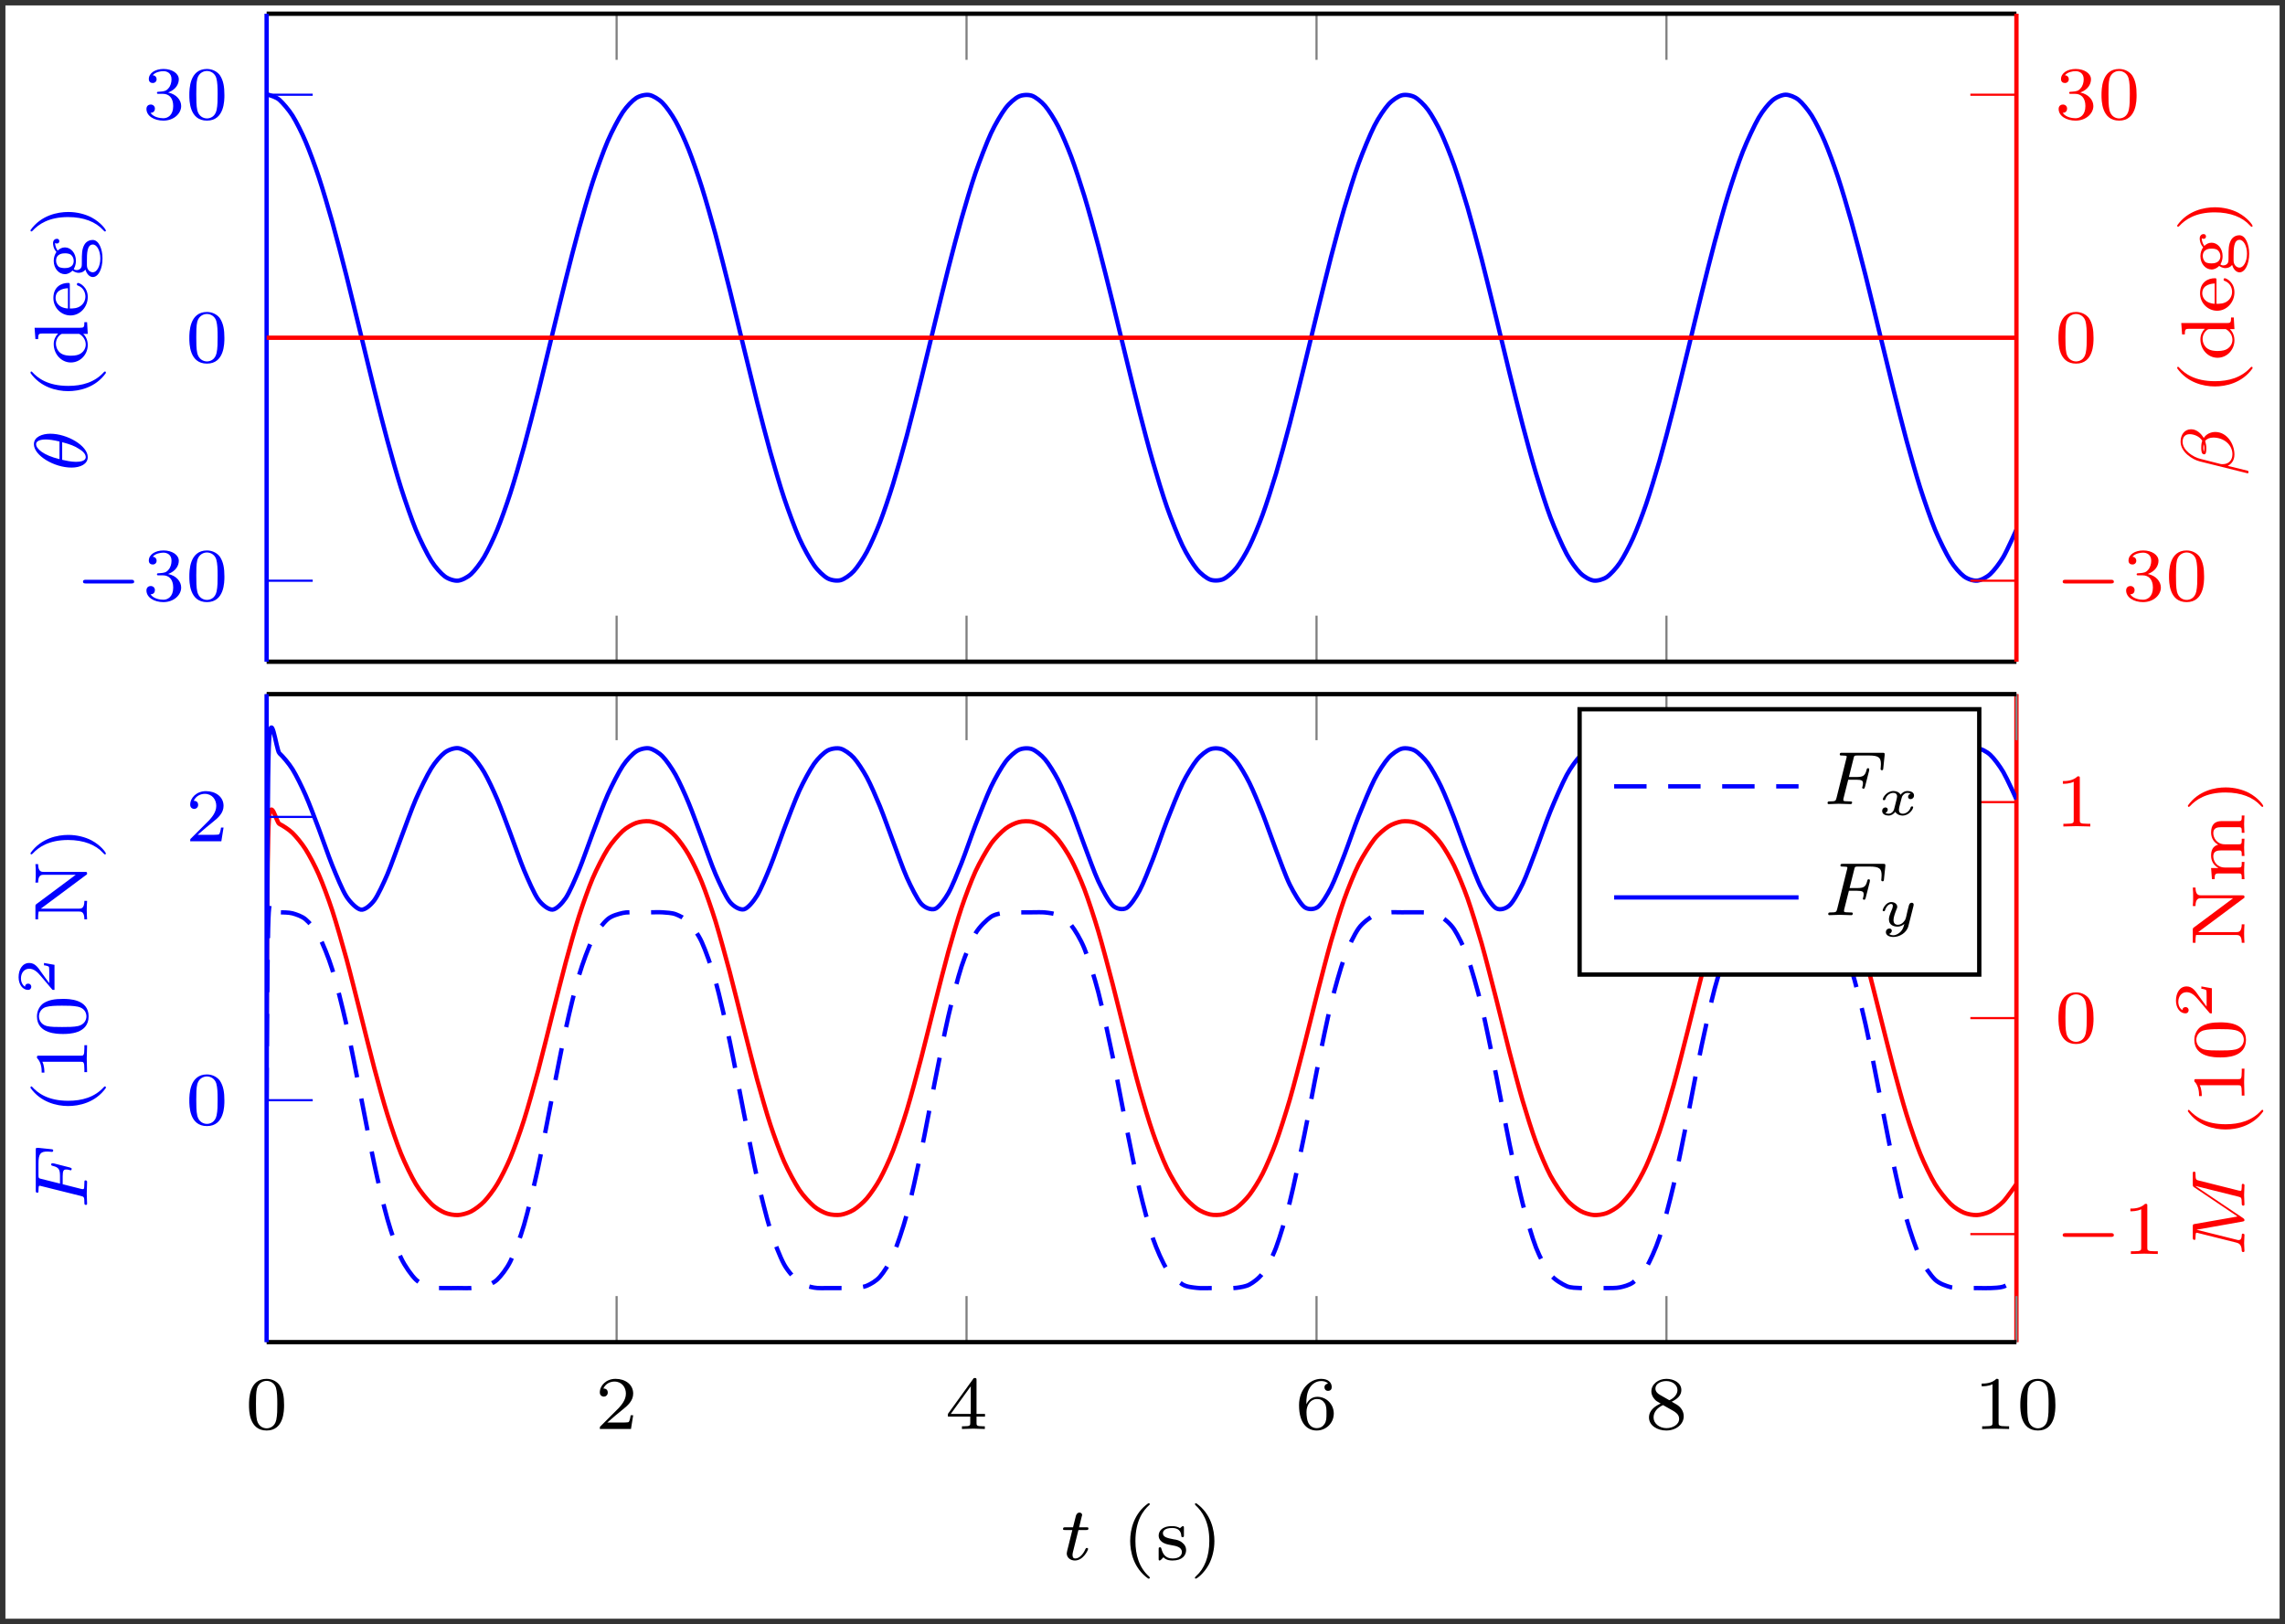 <?xml version="1.0" encoding="UTF-8"?>
<svg xmlns="http://www.w3.org/2000/svg" xmlns:xlink="http://www.w3.org/1999/xlink" width="210.764pt" height="149.819pt" viewBox="0 0 210.764 149.819" version="1.1">
<rect x="0" y="0" width="210.764" height="149.819" fill="#333333" stroke="none"/>
<defs>
<g>
<symbol overflow="visible" id="glyph0-0">
<path style="stroke:none;" d=""/>
</symbol>
<symbol overflow="visible" id="glyph0-1">
<path style="stroke:none;" d="M 5.188 -1.578 C 5.297 -1.578 5.469 -1.578 5.469 -1.734 C 5.469 -1.922 5.297 -1.922 5.188 -1.922 L 1.031 -1.922 C 0.922 -1.922 0.75 -1.922 0.75 -1.75 C 0.75 -1.578 0.906 -1.578 1.031 -1.578 Z M 5.188 -1.578 "/>
</symbol>
<symbol overflow="visible" id="glyph1-0">
<path style="stroke:none;" d=""/>
</symbol>
<symbol overflow="visible" id="glyph1-1">
<path style="stroke:none;" d="M 2.328 -4.438 C 2.328 -4.625 2.328 -4.625 2.125 -4.625 C 1.672 -4.188 1.047 -4.188 0.766 -4.188 L 0.766 -3.938 C 0.922 -3.938 1.391 -3.938 1.766 -4.125 L 1.766 -0.578 C 1.766 -0.344 1.766 -0.25 1.078 -0.25 L 0.812 -0.25 L 0.812 0 C 0.938 0 1.797 -0.031 2.047 -0.031 C 2.266 -0.031 3.141 0 3.297 0 L 3.297 -0.25 L 3.031 -0.25 C 2.328 -0.25 2.328 -0.344 2.328 -0.578 Z M 2.328 -4.438 "/>
</symbol>
<symbol overflow="visible" id="glyph1-2">
<path style="stroke:none;" d="M 3.594 -2.219 C 3.594 -2.984 3.5 -3.547 3.188 -4.031 C 2.969 -4.344 2.531 -4.625 1.984 -4.625 C 0.359 -4.625 0.359 -2.719 0.359 -2.219 C 0.359 -1.719 0.359 0.141 1.984 0.141 C 3.594 0.141 3.594 -1.719 3.594 -2.219 Z M 1.984 -0.062 C 1.656 -0.062 1.234 -0.25 1.094 -0.812 C 1 -1.219 1 -1.797 1 -2.312 C 1 -2.828 1 -3.359 1.094 -3.734 C 1.25 -4.281 1.688 -4.438 1.984 -4.438 C 2.359 -4.438 2.719 -4.203 2.844 -3.797 C 2.953 -3.422 2.969 -2.922 2.969 -2.312 C 2.969 -1.797 2.969 -1.281 2.875 -0.844 C 2.734 -0.203 2.266 -0.062 1.984 -0.062 Z M 1.984 -0.062 "/>
</symbol>
<symbol overflow="visible" id="glyph1-3">
<path style="stroke:none;" d="M 3.516 -1.266 L 3.281 -1.266 C 3.266 -1.109 3.188 -0.703 3.094 -0.641 C 3.047 -0.594 2.516 -0.594 2.406 -0.594 L 1.125 -0.594 C 1.859 -1.234 2.109 -1.438 2.516 -1.766 C 3.031 -2.172 3.516 -2.609 3.516 -3.266 C 3.516 -4.109 2.781 -4.625 1.891 -4.625 C 1.031 -4.625 0.438 -4.016 0.438 -3.375 C 0.438 -3.031 0.734 -2.984 0.812 -2.984 C 0.969 -2.984 1.172 -3.109 1.172 -3.359 C 1.172 -3.484 1.125 -3.734 0.766 -3.734 C 0.984 -4.219 1.453 -4.375 1.781 -4.375 C 2.484 -4.375 2.844 -3.828 2.844 -3.266 C 2.844 -2.656 2.406 -2.188 2.188 -1.938 L 0.516 -0.266 C 0.438 -0.203 0.438 -0.188 0.438 0 L 3.312 0 Z M 3.516 -1.266 "/>
</symbol>
<symbol overflow="visible" id="glyph1-4">
<path style="stroke:none;" d="M 3.688 -1.141 L 3.688 -1.391 L 2.906 -1.391 L 2.906 -4.5 C 2.906 -4.641 2.906 -4.703 2.766 -4.703 C 2.672 -4.703 2.641 -4.703 2.578 -4.594 L 0.266 -1.391 L 0.266 -1.141 L 2.328 -1.141 L 2.328 -0.578 C 2.328 -0.328 2.328 -0.25 1.75 -0.25 L 1.562 -0.25 L 1.562 0 C 1.922 -0.016 2.359 -0.031 2.609 -0.031 C 2.875 -0.031 3.312 -0.016 3.672 0 L 3.672 -0.25 L 3.484 -0.25 C 2.906 -0.25 2.906 -0.328 2.906 -0.578 L 2.906 -1.141 Z M 2.375 -3.938 L 2.375 -1.391 L 0.531 -1.391 Z M 2.375 -3.938 "/>
</symbol>
<symbol overflow="visible" id="glyph1-5">
<path style="stroke:none;" d="M 1.047 -2.281 C 1.047 -2.844 1.094 -3.359 1.359 -3.797 C 1.594 -4.172 1.969 -4.422 2.422 -4.422 C 2.625 -4.422 2.906 -4.375 3.047 -4.188 C 2.875 -4.172 2.719 -4.047 2.719 -3.844 C 2.719 -3.672 2.844 -3.516 3.047 -3.516 C 3.266 -3.516 3.391 -3.656 3.391 -3.859 C 3.391 -4.266 3.094 -4.625 2.406 -4.625 C 1.406 -4.625 0.375 -3.703 0.375 -2.203 C 0.375 -0.406 1.219 0.141 2 0.141 C 2.844 0.141 3.578 -0.516 3.578 -1.422 C 3.578 -2.312 2.875 -2.969 2.062 -2.969 C 1.5 -2.969 1.203 -2.594 1.047 -2.281 Z M 2 -0.078 C 1.641 -0.078 1.375 -0.281 1.219 -0.594 C 1.125 -0.797 1.062 -1.156 1.062 -1.562 C 1.062 -2.25 1.469 -2.766 2.031 -2.766 C 2.344 -2.766 2.562 -2.641 2.734 -2.391 C 2.906 -2.125 2.906 -1.828 2.906 -1.422 C 2.906 -1.031 2.906 -0.734 2.719 -0.453 C 2.562 -0.219 2.328 -0.078 2 -0.078 Z M 2 -0.078 "/>
</symbol>
<symbol overflow="visible" id="glyph1-6">
<path style="stroke:none;" d="M 2.469 -2.516 C 3.016 -2.781 3.359 -3.109 3.359 -3.594 C 3.359 -4.266 2.656 -4.625 1.984 -4.625 C 1.219 -4.625 0.594 -4.125 0.594 -3.469 C 0.594 -3.141 0.75 -2.906 0.875 -2.766 C 1 -2.609 1.047 -2.578 1.453 -2.344 C 1.062 -2.172 0.375 -1.797 0.375 -1.062 C 0.375 -0.297 1.172 0.141 1.969 0.141 C 2.859 0.141 3.578 -0.422 3.578 -1.172 C 3.578 -1.641 3.312 -2.031 2.906 -2.266 C 2.812 -2.328 2.578 -2.453 2.469 -2.516 Z M 1.344 -3.172 C 1.156 -3.281 0.969 -3.469 0.969 -3.734 C 0.969 -4.172 1.469 -4.422 1.969 -4.422 C 2.516 -4.422 3 -4.078 3 -3.594 C 3 -2.969 2.266 -2.656 2.266 -2.656 C 2.25 -2.656 2.234 -2.656 2.188 -2.688 Z M 1.672 -2.203 L 2.641 -1.656 C 2.812 -1.547 3.156 -1.344 3.156 -0.938 C 3.156 -0.406 2.578 -0.078 1.984 -0.078 C 1.344 -0.078 0.797 -0.5 0.797 -1.062 C 0.797 -1.578 1.172 -1.984 1.672 -2.203 Z M 1.672 -2.203 "/>
</symbol>
<symbol overflow="visible" id="glyph1-7">
<path style="stroke:none;" d="M 2.469 -5.219 C 1.156 -4.297 0.797 -2.812 0.797 -1.75 C 0.797 -0.766 1.094 0.766 2.469 1.734 C 2.531 1.734 2.609 1.734 2.609 1.656 C 2.609 1.609 2.594 1.594 2.547 1.547 C 1.609 0.703 1.281 -0.469 1.281 -1.734 C 1.281 -3.625 2 -4.547 2.562 -5.062 C 2.594 -5.094 2.609 -5.109 2.609 -5.141 C 2.609 -5.219 2.531 -5.219 2.469 -5.219 Z M 2.469 -5.219 "/>
</symbol>
<symbol overflow="visible" id="glyph1-8">
<path style="stroke:none;" d="M 2.641 -2.922 C 2.641 -3.047 2.641 -3.109 2.547 -3.109 C 2.516 -3.109 2.5 -3.109 2.406 -3.031 C 2.391 -3.016 2.328 -2.953 2.281 -2.922 C 2.062 -3.062 1.812 -3.109 1.547 -3.109 C 0.547 -3.109 0.312 -2.578 0.312 -2.234 C 0.312 -2.016 0.406 -1.828 0.578 -1.688 C 0.844 -1.469 1.109 -1.422 1.547 -1.344 C 1.891 -1.281 2.453 -1.188 2.453 -0.719 C 2.453 -0.453 2.266 -0.125 1.594 -0.125 C 0.922 -0.125 0.688 -0.562 0.562 -1.031 C 0.531 -1.125 0.531 -1.156 0.438 -1.156 C 0.312 -1.156 0.312 -1.109 0.312 -0.969 L 0.312 -0.109 C 0.312 0 0.312 0.062 0.406 0.062 C 0.469 0.062 0.609 -0.078 0.75 -0.234 C 1.047 0.062 1.422 0.062 1.594 0.062 C 2.5 0.062 2.844 -0.422 2.844 -0.906 C 2.844 -1.172 2.719 -1.391 2.531 -1.547 C 2.266 -1.797 1.953 -1.859 1.703 -1.891 C 1.156 -2 0.703 -2.078 0.703 -2.453 C 0.703 -2.672 0.891 -2.938 1.547 -2.938 C 2.359 -2.938 2.391 -2.375 2.406 -2.172 C 2.406 -2.094 2.5 -2.094 2.516 -2.094 C 2.641 -2.094 2.641 -2.141 2.641 -2.281 Z M 2.641 -2.922 "/>
</symbol>
<symbol overflow="visible" id="glyph1-9">
<path style="stroke:none;" d="M 0.625 -5.219 C 0.578 -5.219 0.5 -5.219 0.5 -5.141 C 0.5 -5.109 0.516 -5.094 0.562 -5.031 C 1.156 -4.484 1.828 -3.547 1.828 -1.75 C 1.828 -0.297 1.375 0.812 0.625 1.484 C 0.5 1.609 0.5 1.609 0.5 1.656 C 0.5 1.688 0.516 1.734 0.578 1.734 C 0.672 1.734 1.328 1.281 1.797 0.406 C 2.094 -0.172 2.297 -0.922 2.297 -1.734 C 2.297 -2.719 2 -4.25 0.625 -5.219 Z M 0.625 -5.219 "/>
</symbol>
<symbol overflow="visible" id="glyph1-10">
<path style="stroke:none;" d="M 1.906 -2.328 C 2.453 -2.328 2.844 -1.953 2.844 -1.203 C 2.844 -0.344 2.328 -0.078 1.938 -0.078 C 1.656 -0.078 1.031 -0.156 0.75 -0.578 C 1.078 -0.578 1.156 -0.812 1.156 -0.969 C 1.156 -1.188 0.984 -1.344 0.766 -1.344 C 0.578 -1.344 0.375 -1.219 0.375 -0.938 C 0.375 -0.281 1.094 0.141 1.938 0.141 C 2.906 0.141 3.578 -0.516 3.578 -1.203 C 3.578 -1.75 3.141 -2.297 2.375 -2.453 C 3.094 -2.719 3.359 -3.234 3.359 -3.672 C 3.359 -4.219 2.734 -4.625 1.953 -4.625 C 1.188 -4.625 0.594 -4.25 0.594 -3.688 C 0.594 -3.453 0.75 -3.328 0.953 -3.328 C 1.172 -3.328 1.312 -3.484 1.312 -3.672 C 1.312 -3.875 1.172 -4.031 0.953 -4.047 C 1.203 -4.344 1.672 -4.422 1.938 -4.422 C 2.25 -4.422 2.688 -4.266 2.688 -3.672 C 2.688 -3.375 2.594 -3.047 2.406 -2.844 C 2.188 -2.578 1.984 -2.562 1.641 -2.531 C 1.469 -2.516 1.453 -2.516 1.422 -2.516 C 1.406 -2.516 1.344 -2.5 1.344 -2.422 C 1.344 -2.328 1.406 -2.328 1.531 -2.328 Z M 1.906 -2.328 "/>
</symbol>
<symbol overflow="visible" id="glyph2-0">
<path style="stroke:none;" d=""/>
</symbol>
<symbol overflow="visible" id="glyph2-1">
<path style="stroke:none;" d="M -4.188 -7.109 C -4.453 -7.172 -4.516 -7.188 -4.516 -7.703 C -4.516 -7.859 -4.516 -7.938 -4.656 -7.938 C -4.766 -7.938 -4.766 -7.859 -4.766 -7.734 L -4.766 -6.781 C -4.766 -6.578 -4.75 -6.578 -4.625 -6.484 L -0.641 -3.797 L -4.578 -3.109 C -4.75 -3.078 -4.766 -3.078 -4.766 -2.859 L -4.766 -1.875 C -4.766 -1.734 -4.766 -1.641 -4.609 -1.641 C -4.516 -1.641 -4.516 -1.719 -4.516 -1.875 C -4.516 -1.984 -4.516 -2.016 -4.5 -2.141 C -4.484 -2.281 -4.469 -2.297 -4.391 -2.297 C -4.391 -2.297 -4.344 -2.297 -4.25 -2.266 L -0.75 -1.391 C -0.516 -1.328 -0.266 -1.219 -0.25 -0.656 C -0.25 -0.609 -0.25 -0.516 -0.094 -0.516 C -0.094 -0.516 0 -0.516 0 -0.625 C 0 -0.828 -0.031 -1.125 -0.031 -1.344 C -0.031 -1.516 0 -1.922 0 -2.078 C 0 -2.125 0 -2.219 -0.156 -2.219 C -0.25 -2.219 -0.25 -2.125 -0.25 -2.062 C -0.266 -1.625 -0.453 -1.625 -0.547 -1.625 C -0.578 -1.625 -0.609 -1.625 -0.719 -1.656 L -4.422 -2.578 L -0.188 -3.328 C -0.062 -3.359 0 -3.359 0 -3.469 C 0 -3.562 -0.078 -3.625 -0.156 -3.672 L -4.5 -6.594 L -4.484 -6.609 L -0.547 -5.625 C -0.312 -5.562 -0.25 -5.547 -0.25 -5.016 C -0.25 -4.891 -0.25 -4.797 -0.094 -4.797 C -0.094 -4.797 0 -4.797 0 -4.906 C 0 -5.047 -0.016 -5.203 -0.016 -5.344 C -0.016 -5.484 -0.031 -5.641 -0.031 -5.781 C -0.031 -5.984 0 -6.469 0 -6.672 C 0 -6.703 0 -6.812 -0.156 -6.812 C -0.25 -6.812 -0.25 -6.734 -0.25 -6.594 C -0.25 -6.578 -0.25 -6.453 -0.266 -6.328 C -0.281 -6.172 -0.297 -6.172 -0.375 -6.172 C -0.406 -6.172 -0.484 -6.188 -0.516 -6.188 Z M -4.188 -7.109 "/>
</symbol>
<symbol overflow="visible" id="glyph2-2">
<path style="stroke:none;" d="M -2.25 -2.391 L -2.25 -3.125 C -2.25 -3.656 -2.156 -3.75 -1.938 -3.75 C -1.828 -3.75 -1.812 -3.75 -1.609 -3.703 C -1.578 -3.688 -1.547 -3.672 -1.531 -3.672 C -1.469 -3.672 -1.422 -3.734 -1.422 -3.797 C -1.422 -3.891 -1.469 -3.891 -1.594 -3.938 L -3.062 -4.312 C -3.094 -4.312 -3.188 -4.328 -3.203 -4.328 C -3.281 -4.328 -3.312 -4.281 -3.312 -4.219 C -3.312 -4.125 -3.266 -4.109 -3.141 -4.078 C -2.594 -3.938 -2.5 -3.734 -2.5 -3.141 L -2.5 -2.453 L -4.25 -2.891 C -4.453 -2.938 -4.484 -2.953 -4.484 -3.234 L -4.484 -4.312 C -4.484 -5.234 -4.266 -5.406 -3.672 -5.406 C -3.453 -5.406 -3.297 -5.375 -3.25 -5.375 C -3.188 -5.375 -3.125 -5.406 -3.125 -5.5 C -3.125 -5.609 -3.188 -5.609 -3.312 -5.625 L -4.516 -5.75 C -4.734 -5.766 -4.734 -5.719 -4.734 -5.547 L -4.734 -1.828 C -4.734 -1.688 -4.734 -1.609 -4.578 -1.609 C -4.484 -1.609 -4.484 -1.688 -4.484 -1.828 C -4.484 -1.828 -4.484 -1.969 -4.469 -2.094 C -4.453 -2.234 -4.438 -2.25 -4.375 -2.25 C -4.328 -2.25 -4.25 -2.234 -4.219 -2.219 L -0.578 -1.312 C -0.297 -1.234 -0.25 -1.234 -0.25 -0.688 C -0.25 -0.578 -0.25 -0.484 -0.109 -0.484 C -0.031 -0.484 0 -0.531 0 -0.594 C 0 -0.797 -0.031 -1.312 -0.031 -1.516 L -0.016 -2.047 C -0.016 -2.234 0 -2.422 0 -2.594 C 0 -2.641 0 -2.75 -0.156 -2.75 C -0.25 -2.75 -0.25 -2.672 -0.25 -2.516 C -0.25 -2.5 -0.25 -2.328 -0.266 -2.141 C -0.281 -2 -0.281 -1.938 -0.391 -1.938 C -0.406 -1.938 -0.438 -1.938 -0.516 -1.953 Z M -2.25 -2.391 "/>
</symbol>
<symbol overflow="visible" id="glyph2-3">
<path style="stroke:none;" d="M -3.391 -3.562 C -4.125 -3.562 -4.906 -3.281 -4.906 -2.594 C -4.906 -1.547 -3.031 -0.438 -1.438 -0.438 C -0.609 -0.438 0.062 -0.766 0.062 -1.406 C 0.062 -2.453 -1.828 -3.562 -3.391 -3.562 Z M -2.547 -1.219 C -4.047 -1.578 -4.703 -2.188 -4.703 -2.594 C -4.703 -3.031 -3.938 -3.031 -3.812 -3.031 C -3.531 -3.031 -3.125 -2.984 -2.547 -2.844 Z M -2.297 -2.781 C -1.531 -2.578 -1.156 -2.422 -0.812 -2.203 C -0.453 -2 -0.125 -1.719 -0.125 -1.406 C -0.125 -1.031 -0.656 -0.969 -1.031 -0.969 C -1.484 -0.969 -2.031 -1.094 -2.297 -1.156 Z M -2.297 -2.781 "/>
</symbol>
<symbol overflow="visible" id="glyph2-4">
<path style="stroke:none;" d="M -3.938 -4.406 C -4.562 -4.406 -4.906 -3.875 -4.906 -3.266 C -4.906 -2.312 -3.828 -1.609 -3.125 -1.438 L 1.266 -0.344 C 1.312 -0.328 1.359 -0.391 1.359 -0.438 C 1.359 -0.5 1.344 -0.562 1.297 -0.578 L -0.562 -1.031 C -0.234 -1.188 0.062 -1.516 0.062 -2.078 C 0.062 -3.062 -0.641 -4.156 -1.703 -4.156 C -2.125 -4.156 -2.531 -3.969 -2.766 -3.609 C -2.984 -3.953 -3.375 -4.406 -3.938 -4.406 Z M -2.781 -3.031 C -2.75 -2.922 -2.719 -2.875 -2.719 -2.672 C -2.719 -2.562 -2.734 -2.391 -2.766 -2.344 C -2.797 -2.422 -2.812 -2.609 -2.812 -2.672 C -2.812 -2.781 -2.797 -2.938 -2.781 -3.031 Z M -4.062 -3.953 C -3.703 -3.953 -3.156 -3.766 -2.906 -3.344 C -2.953 -3.203 -3 -3.078 -3 -2.688 C -3 -2.438 -2.984 -2.094 -2.734 -2.094 C -2.562 -2.094 -2.531 -2.312 -2.531 -2.656 C -2.531 -2.906 -2.578 -3.109 -2.641 -3.328 C -2.484 -3.531 -2.203 -3.641 -1.891 -3.641 C -0.891 -3.641 -0.125 -2.953 -0.125 -2.109 C -0.125 -1.562 -0.453 -1.188 -1.016 -1.188 C -1.078 -1.188 -1.156 -1.188 -1.219 -1.203 L -3.062 -1.672 C -3.734 -1.828 -4.719 -2.453 -4.719 -3.25 C -4.719 -3.672 -4.5 -3.953 -4.062 -3.953 Z M -4.062 -3.953 "/>
</symbol>
<symbol overflow="visible" id="glyph3-0">
<path style="stroke:none;" d=""/>
</symbol>
<symbol overflow="visible" id="glyph3-1">
<path style="stroke:none;" d="M -5.219 -2.469 C -4.297 -1.156 -2.812 -0.797 -1.75 -0.797 C -0.766 -0.797 0.766 -1.094 1.734 -2.469 C 1.734 -2.531 1.734 -2.609 1.656 -2.609 C 1.609 -2.609 1.594 -2.594 1.547 -2.547 C 0.703 -1.609 -0.469 -1.281 -1.734 -1.281 C -3.625 -1.281 -4.547 -2 -5.062 -2.562 C -5.094 -2.594 -5.109 -2.609 -5.141 -2.609 C -5.219 -2.609 -5.219 -2.531 -5.219 -2.469 Z M -5.219 -2.469 "/>
</symbol>
<symbol overflow="visible" id="glyph3-2">
<path style="stroke:none;" d="M -4.438 -2.328 C -4.625 -2.328 -4.625 -2.328 -4.625 -2.125 C -4.188 -1.672 -4.188 -1.047 -4.188 -0.766 L -3.938 -0.766 C -3.938 -0.922 -3.938 -1.391 -4.125 -1.766 L -0.578 -1.766 C -0.344 -1.766 -0.25 -1.766 -0.25 -1.078 L -0.25 -0.812 L 0 -0.812 C 0 -0.938 -0.031 -1.797 -0.031 -2.047 C -0.031 -2.266 0 -3.141 0 -3.297 L -0.25 -3.297 L -0.25 -3.031 C -0.25 -2.328 -0.344 -2.328 -0.578 -2.328 Z M -4.438 -2.328 "/>
</symbol>
<symbol overflow="visible" id="glyph3-3">
<path style="stroke:none;" d="M -2.219 -3.594 C -2.984 -3.594 -3.547 -3.5 -4.031 -3.188 C -4.344 -2.969 -4.625 -2.531 -4.625 -1.984 C -4.625 -0.359 -2.719 -0.359 -2.219 -0.359 C -1.719 -0.359 0.141 -0.359 0.141 -1.984 C 0.141 -3.594 -1.719 -3.594 -2.219 -3.594 Z M -0.062 -1.984 C -0.062 -1.656 -0.25 -1.234 -0.812 -1.094 C -1.219 -1 -1.797 -1 -2.312 -1 C -2.828 -1 -3.359 -1 -3.734 -1.094 C -4.281 -1.25 -4.438 -1.688 -4.438 -1.984 C -4.438 -2.359 -4.203 -2.719 -3.797 -2.844 C -3.422 -2.953 -2.922 -2.969 -2.312 -2.969 C -1.797 -2.969 -1.281 -2.969 -0.844 -2.875 C -0.203 -2.734 -0.062 -2.266 -0.062 -1.984 Z M -0.062 -1.984 "/>
</symbol>
<symbol overflow="visible" id="glyph3-4">
<path style="stroke:none;" d="M -4.656 -1.812 C -4.75 -1.734 -4.766 -1.734 -4.766 -1.594 L -4.766 -0.391 L -4.516 -0.391 L -4.516 -0.594 C -4.516 -0.906 -4.469 -1.078 -4.469 -1.109 L -0.75 -1.109 C -0.562 -1.109 -0.25 -1.109 -0.25 -0.391 L 0 -0.391 C -0.016 -0.672 -0.031 -0.953 -0.031 -1.234 C -0.031 -1.531 -0.016 -1.812 0 -2.094 L -0.25 -2.094 C -0.25 -1.375 -0.562 -1.375 -0.75 -1.375 L -4.266 -1.375 L -0.109 -4.469 C 0 -4.531 0 -4.547 0 -4.625 C 0 -4.766 -0.062 -4.766 -0.188 -4.766 L -4 -4.766 C -4.188 -4.766 -4.516 -4.766 -4.516 -5.484 L -4.766 -5.484 C -4.734 -5.188 -4.734 -4.906 -4.734 -4.625 C -4.734 -4.344 -4.734 -4.062 -4.766 -3.781 L -4.516 -3.781 C -4.516 -4.5 -4.188 -4.5 -4 -4.5 L -1.047 -4.5 Z M -4.656 -1.812 "/>
</symbol>
<symbol overflow="visible" id="glyph3-5">
<path style="stroke:none;" d="M -2.109 -5.734 C -2.719 -5.734 -3.078 -5.422 -3.078 -4.688 C -3.078 -4.125 -2.781 -3.75 -2.422 -3.562 C -2.922 -3.422 -3.078 -3.047 -3.078 -2.547 C -3.078 -1.969 -2.766 -1.609 -2.391 -1.406 L -3.078 -1.406 L -3 -0.375 L -2.75 -0.375 C -2.75 -0.844 -2.703 -0.906 -2.359 -0.906 L -0.547 -0.906 C -0.25 -0.906 -0.25 -0.828 -0.25 -0.375 L 0 -0.375 C 0 -0.391 -0.031 -0.875 -0.031 -1.172 C -0.031 -1.422 0 -1.906 0 -1.969 L -0.25 -1.969 C -0.25 -1.516 -0.25 -1.453 -0.547 -1.453 L -1.812 -1.453 C -2.531 -1.453 -2.875 -2.031 -2.875 -2.484 C -2.875 -2.969 -2.5 -3.031 -2.141 -3.031 L -0.547 -3.031 C -0.25 -3.031 -0.25 -2.969 -0.25 -2.516 L 0 -2.516 C 0 -2.531 -0.031 -3.016 -0.031 -3.312 C -0.031 -3.562 0 -4.047 0 -4.109 L -0.25 -4.109 C -0.25 -3.656 -0.25 -3.594 -0.547 -3.594 L -1.812 -3.594 C -2.531 -3.594 -2.875 -4.172 -2.875 -4.625 C -2.875 -5.109 -2.5 -5.172 -2.141 -5.172 L -0.547 -5.172 C -0.25 -5.172 -0.25 -5.109 -0.25 -4.656 L 0 -4.656 C 0 -4.672 -0.031 -5.156 -0.031 -5.453 C -0.031 -5.703 0 -6.188 0 -6.25 L -0.25 -6.25 C -0.25 -5.797 -0.25 -5.734 -0.547 -5.734 Z M -2.109 -5.734 "/>
</symbol>
<symbol overflow="visible" id="glyph3-6">
<path style="stroke:none;" d="M -5.219 -0.625 C -5.219 -0.578 -5.219 -0.5 -5.141 -0.5 C -5.109 -0.5 -5.094 -0.516 -5.031 -0.562 C -4.484 -1.156 -3.547 -1.828 -1.75 -1.828 C -0.297 -1.828 0.812 -1.375 1.484 -0.625 C 1.609 -0.5 1.609 -0.5 1.656 -0.5 C 1.688 -0.5 1.734 -0.516 1.734 -0.578 C 1.734 -0.672 1.281 -1.328 0.406 -1.797 C -0.172 -2.094 -0.922 -2.297 -1.734 -2.297 C -2.719 -2.297 -4.25 -2 -5.219 -0.625 Z M -5.219 -0.625 "/>
</symbol>
<symbol overflow="visible" id="glyph3-7">
<path style="stroke:none;" d="M -4.766 -2.484 L -4.516 -2.484 C -4.516 -2.953 -4.453 -3 -4.125 -3 L -2.672 -3 C -2.922 -2.75 -3.078 -2.406 -3.078 -2.031 C -3.078 -1.094 -2.375 -0.328 -1.5 -0.328 C -0.625 -0.328 0.062 -1.062 0.062 -1.938 C 0.062 -2.516 -0.234 -2.859 -0.359 -2.969 L 0.062 -2.969 L 0 -4.047 L -0.25 -4.047 C -0.25 -3.578 -0.297 -3.531 -0.641 -3.531 L -4.844 -3.531 Z M -0.734 -2.969 C -0.406 -2.797 -0.125 -2.438 -0.125 -1.984 C -0.125 -1.594 -0.359 -1.312 -0.562 -1.172 C -0.766 -1.031 -1.047 -0.953 -1.484 -0.953 C -1.656 -0.953 -2.172 -0.953 -2.5 -1.234 C -2.812 -1.516 -2.875 -1.859 -2.875 -2.062 C -2.875 -2.391 -2.719 -2.703 -2.469 -2.891 C -2.359 -2.969 -2.359 -2.969 -2.219 -2.969 Z M -0.734 -2.969 "/>
</symbol>
<symbol overflow="visible" id="glyph3-8">
<path style="stroke:none;" d="M -1.594 -3.062 C -1.594 -3.219 -1.594 -3.266 -1.734 -3.266 C -2.359 -3.266 -3.109 -2.922 -3.109 -1.875 C -3.109 -0.969 -2.391 -0.266 -1.531 -0.266 C -0.641 -0.266 0.062 -1.047 0.062 -1.969 C 0.062 -2.906 -0.688 -3.266 -0.844 -3.266 C -0.859 -3.266 -0.938 -3.25 -0.938 -3.141 C -0.938 -3.047 -0.891 -3.031 -0.828 -3.016 C -0.266 -2.797 -0.156 -2.266 -0.156 -2.016 C -0.156 -1.688 -0.297 -1.375 -0.562 -1.172 C -0.891 -0.906 -1.312 -0.906 -1.594 -0.906 Z M -1.766 -0.906 C -2.75 -0.984 -2.906 -1.609 -2.906 -1.875 C -2.906 -2.734 -1.938 -2.766 -1.766 -2.781 Z M -1.766 -0.906 "/>
</symbol>
<symbol overflow="visible" id="glyph3-9">
<path style="stroke:none;" d="M -1.234 -1 C -1.172 -1.109 -1.031 -1.359 -1.031 -1.766 C -1.031 -2.484 -1.5 -3 -2.047 -3 C -2.328 -3 -2.531 -2.875 -2.719 -2.703 C -2.938 -3.031 -2.953 -3.297 -2.953 -3.422 C -2.922 -3.391 -2.891 -3.359 -2.781 -3.359 C -2.641 -3.359 -2.562 -3.453 -2.562 -3.578 C -2.562 -3.672 -2.625 -3.797 -2.781 -3.797 C -2.953 -3.797 -3.141 -3.672 -3.141 -3.391 C -3.141 -3.281 -3.125 -2.906 -2.828 -2.578 C -2.969 -2.375 -3.078 -2.078 -3.078 -1.766 C -3.078 -1.047 -2.594 -0.531 -2.047 -0.531 C -1.781 -0.531 -1.531 -0.672 -1.344 -0.859 C -1.281 -0.812 -1.047 -0.656 -0.781 -0.656 C -0.688 -0.656 -0.359 -0.672 -0.156 -0.953 C -0.062 -0.641 0.172 -0.266 0.531 -0.266 C 1.047 -0.266 1.422 -1.031 1.422 -1.984 C 1.422 -2.859 1.078 -3.688 0.516 -3.688 C 0.312 -3.688 -0.062 -3.609 -0.266 -3.219 C -0.484 -2.812 -0.484 -2.391 -0.484 -1.719 C -0.484 -1.562 -0.484 -1.312 -0.5 -1.266 C -0.547 -1.031 -0.75 -0.906 -0.953 -0.906 C -1.125 -0.906 -1.188 -0.969 -1.234 -1 Z M -1.234 -1.766 C -1.234 -1.094 -1.906 -1.094 -2.047 -1.094 C -2.156 -1.094 -2.438 -1.094 -2.625 -1.219 C -2.734 -1.328 -2.859 -1.516 -2.859 -1.766 C -2.859 -2.453 -2.188 -2.453 -2.047 -2.453 C -1.938 -2.453 -1.656 -2.453 -1.484 -2.312 C -1.359 -2.203 -1.234 -2.016 -1.234 -1.766 Z M -0.016 -1.766 C -0.016 -2.391 -0.016 -3.266 0.531 -3.266 C 0.906 -3.266 1.219 -2.703 1.219 -1.984 C 1.219 -1.25 0.891 -0.703 0.531 -0.703 C 0.281 -0.703 -0.016 -0.922 -0.016 -1.359 Z M -0.016 -1.766 "/>
</symbol>
<symbol overflow="visible" id="glyph4-0">
<path style="stroke:none;" d=""/>
</symbol>
<symbol overflow="visible" id="glyph4-1">
<path style="stroke:none;" d="M -0.969 -2.938 L -0.969 -2.719 C -0.875 -2.719 -0.562 -2.656 -0.516 -2.578 C -0.484 -2.547 -0.484 -2.125 -0.484 -2.047 L -0.484 -1.078 C -0.719 -1.406 -1 -1.766 -1.203 -2.062 C -1.516 -2.516 -1.797 -2.938 -2.328 -2.938 C -2.969 -2.938 -3.312 -2.328 -3.312 -1.625 C -3.312 -0.953 -2.938 -0.453 -2.438 -0.453 C -2.188 -0.453 -2.141 -0.672 -2.141 -0.75 C -2.141 -0.875 -2.234 -1.031 -2.438 -1.031 C -2.609 -1.031 -2.719 -0.906 -2.719 -0.75 C -2.953 -0.891 -3.094 -1.188 -3.094 -1.516 C -3.094 -2 -2.812 -2.406 -2.328 -2.406 C -1.906 -2.406 -1.578 -2.109 -1.266 -1.734 L -0.234 -0.516 C -0.188 -0.469 -0.188 -0.453 -0.156 -0.453 L 0 -0.453 L 0 -2.766 Z M -0.969 -2.938 "/>
</symbol>
<symbol overflow="visible" id="glyph5-0">
<path style="stroke:none;" d=""/>
</symbol>
<symbol overflow="visible" id="glyph5-1">
<path style="stroke:none;" d="M 1.719 -2.75 L 2.422 -2.75 C 2.562 -2.75 2.641 -2.75 2.641 -2.906 C 2.641 -3 2.562 -3 2.438 -3 L 1.781 -3 L 2.031 -4.031 C 2.047 -4.062 2.062 -4.109 2.062 -4.125 C 2.062 -4.266 1.953 -4.359 1.812 -4.359 C 1.641 -4.359 1.547 -4.234 1.484 -4.062 C 1.438 -3.875 1.531 -4.219 1.219 -3 L 0.516 -3 C 0.391 -3 0.297 -3 0.297 -2.844 C 0.297 -2.75 0.375 -2.75 0.5 -2.75 L 1.156 -2.75 L 0.75 -1.109 C 0.703 -0.938 0.641 -0.688 0.641 -0.594 C 0.641 -0.188 1 0.062 1.391 0.062 C 2.172 0.062 2.609 -0.906 2.609 -1 C 2.609 -1.094 2.516 -1.094 2.5 -1.094 C 2.406 -1.094 2.406 -1.078 2.344 -0.953 C 2.156 -0.516 1.797 -0.125 1.422 -0.125 C 1.266 -0.125 1.172 -0.219 1.172 -0.469 C 1.172 -0.531 1.203 -0.688 1.219 -0.75 Z M 1.719 -2.75 "/>
</symbol>
<symbol overflow="visible" id="glyph5-2">
<path style="stroke:none;" d="M 2.391 -2.25 L 3.125 -2.25 C 3.656 -2.25 3.75 -2.156 3.75 -1.938 C 3.75 -1.828 3.75 -1.812 3.703 -1.609 C 3.688 -1.578 3.672 -1.547 3.672 -1.531 C 3.672 -1.469 3.734 -1.422 3.797 -1.422 C 3.891 -1.422 3.891 -1.469 3.938 -1.594 L 4.312 -3.062 C 4.312 -3.094 4.328 -3.188 4.328 -3.203 C 4.328 -3.281 4.281 -3.312 4.219 -3.312 C 4.125 -3.312 4.109 -3.266 4.078 -3.141 C 3.938 -2.594 3.734 -2.5 3.141 -2.5 L 2.453 -2.5 L 2.891 -4.25 C 2.938 -4.453 2.953 -4.484 3.234 -4.484 L 4.312 -4.484 C 5.234 -4.484 5.406 -4.266 5.406 -3.672 C 5.406 -3.453 5.375 -3.297 5.375 -3.25 C 5.375 -3.188 5.406 -3.125 5.5 -3.125 C 5.609 -3.125 5.609 -3.188 5.625 -3.312 L 5.75 -4.516 C 5.766 -4.734 5.719 -4.734 5.547 -4.734 L 1.828 -4.734 C 1.688 -4.734 1.609 -4.734 1.609 -4.578 C 1.609 -4.484 1.688 -4.484 1.828 -4.484 C 1.828 -4.484 1.969 -4.484 2.094 -4.469 C 2.234 -4.453 2.25 -4.438 2.25 -4.375 C 2.25 -4.328 2.234 -4.25 2.219 -4.219 L 1.312 -0.578 C 1.234 -0.297 1.234 -0.25 0.688 -0.25 C 0.578 -0.25 0.484 -0.25 0.484 -0.109 C 0.484 -0.031 0.531 0 0.594 0 C 0.797 0 1.312 -0.031 1.516 -0.031 L 2.047 -0.016 C 2.234 -0.016 2.422 0 2.594 0 C 2.641 0 2.75 0 2.75 -0.156 C 2.75 -0.25 2.672 -0.25 2.516 -0.25 C 2.5 -0.25 2.328 -0.25 2.141 -0.266 C 2 -0.281 1.938 -0.281 1.938 -0.391 C 1.938 -0.406 1.938 -0.438 1.953 -0.516 Z M 2.391 -2.25 "/>
</symbol>
<symbol overflow="visible" id="glyph6-0">
<path style="stroke:none;" d=""/>
</symbol>
<symbol overflow="visible" id="glyph6-1">
<path style="stroke:none;" d="M 3.094 -1.953 C 2.859 -1.891 2.859 -1.672 2.859 -1.656 C 2.859 -1.578 2.922 -1.453 3.094 -1.453 C 3.234 -1.453 3.406 -1.578 3.406 -1.797 C 3.406 -2.094 3.078 -2.203 2.812 -2.203 C 2.484 -2.203 2.266 -2 2.172 -1.859 C 2.016 -2.141 1.688 -2.203 1.516 -2.203 C 0.891 -2.203 0.531 -1.609 0.531 -1.438 C 0.531 -1.359 0.609 -1.359 0.641 -1.359 C 0.688 -1.359 0.719 -1.359 0.75 -1.422 C 0.891 -1.906 1.297 -2.031 1.484 -2.031 C 1.656 -2.031 1.844 -1.969 1.844 -1.703 C 1.844 -1.578 1.75 -1.234 1.578 -0.562 C 1.516 -0.281 1.281 -0.109 1.062 -0.109 C 1.031 -0.109 0.891 -0.109 0.766 -0.188 C 0.984 -0.281 0.984 -0.469 0.984 -0.484 C 0.984 -0.625 0.875 -0.688 0.766 -0.688 C 0.641 -0.688 0.469 -0.594 0.469 -0.359 C 0.469 -0.047 0.797 0.062 1.062 0.062 C 1.328 0.062 1.562 -0.109 1.672 -0.281 C 1.875 0.016 2.188 0.062 2.344 0.062 C 2.969 0.062 3.328 -0.531 3.328 -0.719 C 3.328 -0.781 3.25 -0.781 3.219 -0.781 C 3.141 -0.781 3.125 -0.75 3.109 -0.719 C 2.969 -0.266 2.594 -0.109 2.375 -0.109 C 2.219 -0.109 2.016 -0.172 2.016 -0.453 C 2.016 -0.516 2.016 -0.547 2.047 -0.719 C 2.141 -1.062 2.266 -1.609 2.312 -1.703 C 2.375 -1.828 2.547 -2.031 2.797 -2.031 C 2.812 -2.031 2.984 -2.031 3.094 -1.953 Z M 3.094 -1.953 "/>
</symbol>
<symbol overflow="visible" id="glyph6-2">
<path style="stroke:none;" d="M 3.297 -1.859 C 3.312 -1.938 3.312 -1.969 3.312 -1.969 C 3.312 -2.078 3.234 -2.141 3.141 -2.141 C 2.938 -2.141 2.891 -1.969 2.859 -1.844 L 2.75 -1.422 L 2.609 -0.797 C 2.578 -0.734 2.562 -0.641 2.547 -0.609 C 2.547 -0.578 2.281 -0.109 1.859 -0.109 C 1.625 -0.109 1.453 -0.219 1.453 -0.547 C 1.453 -0.812 1.594 -1.188 1.734 -1.547 C 1.766 -1.594 1.797 -1.688 1.797 -1.766 C 1.797 -2.016 1.562 -2.203 1.25 -2.203 C 0.734 -2.203 0.453 -1.562 0.453 -1.438 C 0.453 -1.359 0.531 -1.359 0.562 -1.359 C 0.641 -1.359 0.641 -1.391 0.672 -1.453 C 0.781 -1.797 1.016 -2.031 1.234 -2.031 C 1.328 -2.031 1.391 -1.984 1.391 -1.844 C 1.391 -1.75 1.359 -1.672 1.328 -1.578 C 1.078 -0.984 1.031 -0.812 1.031 -0.609 C 1.031 -0.062 1.5 0.062 1.828 0.062 C 2.109 0.062 2.328 -0.078 2.453 -0.188 C 2.375 0.094 2.328 0.312 2.094 0.547 C 1.969 0.656 1.734 0.859 1.438 0.859 C 1.344 0.859 1.156 0.844 1.047 0.734 C 1.266 0.672 1.297 0.484 1.297 0.438 C 1.297 0.297 1.172 0.234 1.078 0.234 C 0.922 0.234 0.75 0.344 0.75 0.578 C 0.75 0.828 1.016 1.016 1.438 1.016 C 2 1.016 2.672 0.641 2.828 0 Z M 3.297 -1.859 "/>
</symbol>
</g>
<clipPath id="clip1">
  <path d="M 0.5 0.5 L 210.266 0.5 L 210.266 149.32 L 0.5 149.32 Z M 0.5 0.5 "/>
</clipPath>
<clipPath id="clip2">
  <path d="M 24.594 69 L 185.992 69 L 185.992 118 L 24.594 118 Z M 24.594 69 "/>
</clipPath>
<clipPath id="clip3">
  <path d="M 24.594 77 L 185.992 77 L 185.992 123.809 L 24.594 123.809 Z M 24.594 77 "/>
</clipPath>
<clipPath id="clip4">
  <path d="M 24.594 64.031 L 185.992 64.031 L 185.992 108 L 24.594 108 Z M 24.594 64.031 "/>
</clipPath>
<clipPath id="clip5">
  <path d="M 24.594 3 L 185.992 3 L 185.992 60 L 24.594 60 Z M 24.594 3 "/>
</clipPath>
<clipPath id="clip6">
  <path d="M 24.594 25 L 185.992 25 L 185.992 37 L 24.594 37 Z M 24.594 25 "/>
</clipPath>
</defs>
<g id="surface1">
<g clip-path="url(#clip1)" clip-rule="nonzero">
<path style=" stroke:none;fill-rule:nonzero;fill:rgb(100%,100%,100%);fill-opacity:1;" d="M 0.5 149.32 L 0.5 0.5 L 210.266 0.5 L 210.266 149.32 Z M 0.5 149.32 "/>
</g>
<g clip-path="url(#clip2)" clip-rule="nonzero">
<path style="fill:none;stroke-width:0.399;stroke-linecap:butt;stroke-linejoin:miter;stroke:rgb(100%,0%,0%);stroke-opacity:1;stroke-miterlimit:10;" d="M -0.001 0.001 C -0.001 0.001 0.034 15.677 0.194 18.161 C 0.358 20.649 0.874 18.064 1.178 17.911 C 1.479 17.763 2.05 17.403 2.385 17.079 C 2.721 16.751 3.26 16.099 3.592 15.571 C 3.928 15.04 4.464 14.04 4.803 13.259 C 5.147 12.474 5.698 11.005 6.053 9.923 C 6.409 8.841 6.995 6.806 7.362 5.462 C 7.729 4.118 8.342 1.642 8.698 0.243 C 9.053 -1.155 9.589 -3.343 9.928 -4.612 C 10.264 -5.882 10.796 -7.808 11.139 -8.901 C 11.479 -9.999 12.03 -11.612 12.393 -12.503 C 12.757 -13.393 13.378 -14.675 13.764 -15.315 C 14.151 -15.96 14.811 -16.761 15.182 -17.124 C 15.55 -17.491 16.085 -17.804 16.428 -17.948 C 16.768 -18.093 17.307 -18.183 17.643 -18.167 C 17.979 -18.151 18.514 -18.011 18.85 -17.839 C 19.186 -17.663 19.725 -17.272 20.061 -16.921 C 20.397 -16.569 20.932 -15.874 21.268 -15.315 C 21.604 -14.757 22.135 -13.71 22.479 -12.89 C 22.823 -12.069 23.382 -10.526 23.737 -9.405 C 24.096 -8.284 24.686 -6.171 25.053 -4.811 C 25.417 -3.456 26.014 -1.011 26.366 0.376 C 26.721 1.759 27.253 3.919 27.593 5.169 C 27.928 6.419 28.46 8.31 28.803 9.38 C 29.147 10.454 29.702 12.028 30.069 12.892 C 30.436 13.755 31.073 14.997 31.46 15.603 C 31.843 16.208 32.479 16.923 32.843 17.259 C 33.21 17.591 33.741 17.88 34.081 18.005 C 34.421 18.13 34.96 18.189 35.296 18.157 C 35.632 18.122 36.171 17.954 36.507 17.763 C 36.843 17.571 37.382 17.146 37.714 16.774 C 38.05 16.403 38.589 15.669 38.921 15.083 C 39.257 14.497 39.792 13.403 40.135 12.552 C 40.479 11.7 41.042 10.091 41.401 8.939 C 41.757 7.782 42.354 5.603 42.718 4.235 C 43.081 2.868 43.671 0.45 44.018 -0.921 C 44.37 -2.296 44.901 -4.429 45.237 -5.659 C 45.577 -6.89 46.108 -8.749 46.452 -9.8 C 46.8 -10.851 47.358 -12.386 47.729 -13.226 C 48.1 -14.065 48.753 -15.272 49.135 -15.847 C 49.518 -16.421 50.135 -17.065 50.495 -17.37 C 50.854 -17.675 51.389 -17.94 51.729 -18.046 C 52.069 -18.151 52.608 -18.19 52.944 -18.14 C 53.28 -18.093 53.815 -17.897 54.151 -17.686 C 54.487 -17.476 55.026 -17.022 55.362 -16.628 C 55.698 -16.233 56.233 -15.464 56.569 -14.851 C 56.905 -14.241 57.436 -13.108 57.78 -12.226 C 58.124 -11.339 58.694 -9.671 59.053 -8.487 C 59.413 -7.304 60.014 -5.065 60.374 -3.69 C 60.737 -2.311 61.315 0.075 61.663 1.435 C 62.01 2.794 62.542 4.903 62.878 6.118 C 63.218 7.333 63.749 9.161 64.096 10.189 C 64.444 11.22 65.007 12.72 65.382 13.536 C 65.76 14.353 66.425 15.521 66.807 16.067 C 67.19 16.614 67.792 17.196 68.147 17.474 C 68.503 17.755 69.038 17.993 69.374 18.083 C 69.714 18.173 70.253 18.185 70.589 18.118 C 70.925 18.052 71.464 17.833 71.796 17.603 C 72.132 17.376 72.671 16.888 73.007 16.474 C 73.339 16.06 73.878 15.251 74.214 14.614 C 74.55 13.978 75.081 12.798 75.428 11.884 C 75.776 10.97 76.346 9.239 76.706 8.024 C 77.069 6.81 77.671 4.521 78.034 3.138 C 78.393 1.751 78.964 -0.604 79.311 -1.952 C 79.655 -3.3 80.182 -5.382 80.522 -6.577 C 80.858 -7.772 81.393 -9.569 81.745 -10.577 C 82.093 -11.585 82.663 -13.05 83.042 -13.843 C 83.421 -14.632 84.1 -15.765 84.483 -16.284 C 84.866 -16.8 85.448 -17.319 85.803 -17.573 C 86.155 -17.827 86.69 -18.042 87.03 -18.112 C 87.366 -18.186 87.905 -18.175 88.237 -18.089 C 88.573 -18.007 89.112 -17.757 89.448 -17.511 C 89.784 -17.261 90.323 -16.741 90.655 -16.304 C 90.991 -15.866 91.53 -15.018 91.866 -14.354 C 92.202 -13.686 92.741 -12.448 93.089 -11.499 C 93.436 -10.55 94.01 -8.753 94.374 -7.511 C 94.737 -6.265 95.343 -3.921 95.702 -2.53 C 96.065 -1.14 96.624 1.185 96.968 2.517 C 97.311 3.849 97.839 5.899 98.175 7.075 C 98.514 8.251 99.053 10.009 99.405 10.993 C 99.757 11.978 100.331 13.403 100.718 14.169 C 101.1 14.935 101.796 16.021 102.178 16.509 C 102.561 16.993 103.128 17.45 103.475 17.677 C 103.827 17.903 104.362 18.091 104.698 18.142 C 105.038 18.192 105.573 18.149 105.909 18.048 C 106.245 17.942 106.784 17.661 107.12 17.392 C 107.456 17.122 107.991 16.564 108.327 16.099 C 108.663 15.634 109.198 14.743 109.538 14.044 C 109.874 13.341 110.417 12.036 110.768 11.048 C 111.116 10.056 111.694 8.189 112.061 6.911 C 112.425 5.634 113.034 3.235 113.393 1.841 C 113.753 0.442 114.303 -1.839 114.643 -3.155 C 114.987 -4.468 115.514 -6.483 115.854 -7.636 C 116.194 -8.788 116.733 -10.507 117.089 -11.464 C 117.444 -12.417 118.026 -13.796 118.417 -14.53 C 118.807 -15.265 119.526 -16.3 119.909 -16.753 C 120.292 -17.202 120.835 -17.593 121.182 -17.788 C 121.526 -17.983 122.061 -18.136 122.401 -18.163 C 122.737 -18.19 123.276 -18.112 123.612 -17.983 C 123.948 -17.858 124.483 -17.538 124.819 -17.241 C 125.155 -16.94 125.69 -16.335 126.026 -15.839 C 126.362 -15.343 126.897 -14.397 127.237 -13.655 C 127.577 -12.913 128.128 -11.522 128.479 -10.487 C 128.831 -9.448 129.413 -7.495 129.776 -6.183 C 130.143 -4.87 130.757 -2.421 131.116 -1.018 C 131.471 0.38 132.014 2.614 132.354 3.907 C 132.694 5.2 133.221 7.169 133.561 8.294 C 133.901 9.415 134.448 11.083 134.807 12.005 C 135.167 12.927 135.768 14.255 136.159 14.942 C 136.55 15.63 137.241 16.552 137.62 16.958 C 137.999 17.364 138.534 17.708 138.874 17.88 C 139.218 18.048 139.753 18.165 140.093 18.169 C 140.428 18.173 140.968 18.064 141.3 17.915 C 141.635 17.763 142.175 17.403 142.51 17.079 C 142.846 16.755 143.382 16.103 143.718 15.575 C 144.053 15.044 144.585 14.048 144.928 13.263 C 145.268 12.482 145.823 11.013 146.178 9.931 C 146.534 8.853 147.12 6.817 147.487 5.474 C 147.854 4.13 148.464 1.653 148.819 0.255 C 149.178 -1.143 149.714 -3.335 150.053 -4.604 C 150.389 -5.874 150.921 -7.8 151.26 -8.893 C 151.604 -9.991 152.155 -11.608 152.518 -12.495 C 152.882 -13.386 153.503 -14.671 153.889 -15.311 C 154.276 -15.952 154.936 -16.757 155.307 -17.124 C 155.675 -17.487 156.21 -17.804 156.553 -17.948 C 156.893 -18.093 157.432 -18.183 157.768 -18.167 C 158.104 -18.151 158.639 -18.011 158.975 -17.839 C 159.311 -17.667 159.85 -17.272 160.186 -16.925 C 160.522 -16.573 161.397 -15.311 161.397 -15.311 " transform="matrix(1,0,0,-1,24.595,93.919)"/>
</g>
<path style="fill:none;stroke-width:0.199;stroke-linecap:butt;stroke-linejoin:miter;stroke:rgb(100%,0%,0%);stroke-opacity:1;stroke-miterlimit:10;" d="M 161.397 -19.925 L 157.147 -19.925 M 161.397 0.001 L 157.147 0.001 M 161.397 19.927 L 157.147 19.927 " transform="matrix(1,0,0,-1,24.595,93.919)"/>
<path style="fill:none;stroke-width:0.399;stroke-linecap:butt;stroke-linejoin:miter;stroke:rgb(100%,0%,0%);stroke-opacity:1;stroke-miterlimit:10;" d="M 161.397 -29.89 L 161.397 29.888 " transform="matrix(1,0,0,-1,24.595,93.919)"/>
<g style="fill:rgb(100%,0%,0%);fill-opacity:1;">
  <use xlink:href="#glyph0-1" x="189.509" y="115.677"/>
</g>
<g style="fill:rgb(100%,0%,0%);fill-opacity:1;">
  <use xlink:href="#glyph1-1" x="195.736" y="115.677"/>
</g>
<g style="fill:rgb(100%,0%,0%);fill-opacity:1;">
  <use xlink:href="#glyph1-2" x="189.509" y="96.167"/>
</g>
<g style="fill:rgb(100%,0%,0%);fill-opacity:1;">
  <use xlink:href="#glyph1-1" x="189.509" y="76.241"/>
</g>
<g style="fill:rgb(100%,0%,0%);fill-opacity:1;">
  <use xlink:href="#glyph2-1" x="207.025" y="116.018"/>
</g>
<g style="fill:rgb(100%,0%,0%);fill-opacity:1;">
  <use xlink:href="#glyph3-1" x="207.025" y="104.989"/>
  <use xlink:href="#glyph3-2" x="207.025" y="101.876"/>
  <use xlink:href="#glyph3-3" x="207.025" y="97.904"/>
</g>
<g style="fill:rgb(100%,0%,0%);fill-opacity:1;">
  <use xlink:href="#glyph4-1" x="204.018" y="93.933"/>
</g>
<g style="fill:rgb(100%,0%,0%);fill-opacity:1;">
  <use xlink:href="#glyph3-4" x="207.025" y="87.36"/>
  <use xlink:href="#glyph3-5" x="207.025" y="81.479"/>
  <use xlink:href="#glyph3-6" x="207.025" y="74.934"/>
</g>
<g clip-path="url(#clip3)" clip-rule="nonzero">
<path style="fill:none;stroke-width:0.399;stroke-linecap:butt;stroke-linejoin:miter;stroke:rgb(0%,0%,100%);stroke-opacity:1;stroke-dasharray:2.989,1.993;stroke-miterlimit:10;" d="M -0.001 -0.001 C -0.001 -0.001 0.034 14.925 0.194 17.327 C 0.358 19.733 0.874 17.346 1.178 17.335 C 1.479 17.323 2.05 17.327 2.385 17.237 C 2.721 17.143 3.26 16.971 3.592 16.682 C 3.928 16.397 4.464 15.811 4.803 15.171 C 5.147 14.53 5.698 13.21 6.053 12.065 C 6.409 10.925 6.995 8.573 7.362 6.944 C 7.729 5.315 8.342 2.096 8.698 0.315 C 9.053 -1.466 9.589 -4.329 9.928 -5.896 C 10.264 -7.462 10.796 -9.771 11.139 -10.97 C 11.479 -12.169 12.03 -13.771 12.393 -14.548 C 12.757 -15.322 13.378 -16.177 13.764 -16.552 C 14.151 -16.927 14.811 -17.138 15.182 -17.247 C 15.55 -17.353 16.085 -17.322 16.428 -17.333 C 16.768 -17.345 17.307 -17.329 17.643 -17.329 C 17.979 -17.329 18.514 -17.349 18.85 -17.333 C 19.186 -17.314 19.725 -17.306 20.061 -17.2 C 20.397 -17.091 20.932 -16.876 21.268 -16.552 C 21.604 -16.232 22.135 -15.572 22.479 -14.872 C 22.823 -14.173 23.382 -12.728 23.737 -11.517 C 24.096 -10.306 24.686 -7.806 25.053 -6.142 C 25.417 -4.478 26.014 -1.282 26.366 0.483 C 26.721 2.249 27.253 5.057 27.593 6.585 C 27.928 8.112 28.46 10.343 28.803 11.491 C 29.147 12.643 29.702 14.151 30.069 14.874 C 30.436 15.596 31.073 16.366 31.46 16.702 C 31.843 17.034 32.479 17.182 32.843 17.272 C 33.21 17.358 33.741 17.327 34.081 17.335 C 34.421 17.343 34.96 17.331 35.296 17.331 C 35.632 17.327 36.171 17.354 36.507 17.331 C 36.843 17.307 37.382 17.284 37.714 17.159 C 38.05 17.034 38.589 16.78 38.921 16.425 C 39.257 16.065 39.792 15.339 40.135 14.589 C 40.479 13.835 41.042 12.28 41.401 11.007 C 41.757 9.737 42.354 7.112 42.718 5.421 C 43.081 3.729 43.671 0.557 44.018 -1.193 C 44.37 -2.939 44.901 -5.693 45.237 -7.185 C 45.577 -8.677 46.108 -10.833 46.452 -11.939 C 46.8 -13.04 47.358 -14.466 47.729 -15.146 C 48.1 -15.822 48.753 -16.517 49.135 -16.814 C 49.518 -17.114 50.135 -17.216 50.495 -17.29 C 50.854 -17.361 51.389 -17.329 51.729 -17.333 C 52.069 -17.341 52.608 -17.329 52.944 -17.329 C 53.28 -17.329 53.815 -17.353 54.151 -17.325 C 54.487 -17.294 55.026 -17.259 55.362 -17.114 C 55.698 -16.974 56.233 -16.677 56.569 -16.286 C 56.905 -15.896 57.436 -15.103 57.78 -14.302 C 58.124 -13.501 58.694 -11.833 59.053 -10.509 C 59.413 -9.181 60.014 -6.45 60.374 -4.736 C 60.737 -3.021 61.315 0.124 61.663 1.854 C 62.01 3.585 62.542 6.284 62.878 7.741 C 63.218 9.198 63.749 11.284 64.096 12.343 C 64.444 13.405 65.007 14.753 65.382 15.386 C 65.76 16.018 66.425 16.647 66.807 16.913 C 67.19 17.178 67.792 17.245 68.147 17.303 C 68.503 17.362 69.038 17.327 69.374 17.331 C 69.714 17.335 70.253 17.335 70.589 17.331 C 70.925 17.331 71.464 17.354 71.796 17.319 C 72.132 17.28 72.671 17.229 73.007 17.065 C 73.339 16.901 73.878 16.565 74.214 16.139 C 74.55 15.714 75.081 14.85 75.428 13.995 C 75.776 13.139 76.346 11.366 76.706 9.983 C 77.069 8.604 77.671 5.768 78.034 4.034 C 78.393 2.3 78.964 -0.81 79.311 -2.521 C 79.655 -4.232 80.182 -6.876 80.522 -8.294 C 80.858 -9.712 81.393 -11.724 81.745 -12.739 C 82.093 -13.755 82.663 -15.025 83.042 -15.614 C 83.421 -16.204 84.1 -16.763 84.483 -16.997 C 84.866 -17.232 85.448 -17.271 85.803 -17.314 C 86.155 -17.361 86.69 -17.329 87.03 -17.333 C 87.366 -17.333 87.905 -17.337 88.237 -17.333 C 88.573 -17.329 89.112 -17.353 89.448 -17.31 C 89.784 -17.263 90.323 -17.193 90.655 -17.005 C 90.991 -16.822 91.53 -16.439 91.866 -15.97 C 92.202 -15.505 92.741 -14.552 93.089 -13.638 C 93.436 -12.728 94.01 -10.833 94.374 -9.392 C 94.737 -7.95 95.343 -5.013 95.702 -3.263 C 96.065 -1.509 96.624 1.557 96.968 3.241 C 97.311 4.928 97.839 7.507 98.175 8.882 C 98.514 10.257 99.053 12.186 99.405 13.155 C 99.757 14.12 100.331 15.3 100.718 15.846 C 101.1 16.389 101.796 16.874 102.178 17.077 C 102.561 17.284 103.128 17.288 103.475 17.323 C 103.827 17.358 104.362 17.327 104.698 17.331 C 105.038 17.331 105.573 17.339 105.909 17.335 C 106.245 17.327 106.784 17.35 107.12 17.292 C 107.456 17.237 107.991 17.139 108.327 16.925 C 108.663 16.714 109.198 16.272 109.538 15.757 C 109.874 15.241 110.417 14.186 110.768 13.206 C 111.116 12.225 111.694 10.194 112.061 8.69 C 112.425 7.186 113.034 4.143 113.393 2.378 C 113.753 0.608 114.303 -2.404 114.643 -4.056 C 114.987 -5.708 115.514 -8.212 115.854 -9.536 C 116.194 -10.861 116.733 -12.697 117.089 -13.603 C 117.444 -14.513 118.026 -15.595 118.417 -16.087 C 118.807 -16.579 119.526 -16.982 119.909 -17.154 C 120.292 -17.325 120.835 -17.306 121.182 -17.329 C 121.526 -17.357 122.061 -17.329 122.401 -17.329 C 122.737 -17.329 123.276 -17.341 123.612 -17.333 C 123.948 -17.325 124.483 -17.341 124.819 -17.267 C 125.155 -17.197 125.69 -17.06 126.026 -16.814 C 126.362 -16.564 126.897 -16.052 127.237 -15.474 C 127.577 -14.896 128.128 -13.708 128.479 -12.646 C 128.831 -11.587 129.413 -9.392 129.776 -7.822 C 130.143 -6.247 130.757 -3.099 131.116 -1.318 C 131.471 0.464 132.014 3.401 132.354 5.011 C 132.694 6.62 133.221 9.026 133.561 10.288 C 133.901 11.55 134.448 13.264 134.807 14.104 C 135.167 14.944 135.768 15.913 136.159 16.343 C 136.55 16.772 137.241 17.069 137.62 17.21 C 137.999 17.346 138.534 17.315 138.874 17.335 C 139.218 17.35 139.753 17.327 140.093 17.327 C 140.428 17.327 140.968 17.346 141.3 17.335 C 141.635 17.323 142.175 17.327 142.51 17.237 C 142.846 17.147 143.382 16.971 143.718 16.686 C 144.053 16.401 144.585 15.815 144.928 15.175 C 145.268 14.534 145.823 13.218 146.178 12.077 C 146.534 10.936 147.12 8.589 147.487 6.956 C 147.854 5.327 148.464 2.112 148.819 0.327 C 149.178 -1.454 149.714 -4.318 150.053 -5.884 C 150.389 -7.45 150.921 -9.759 151.26 -10.962 C 151.604 -12.161 152.155 -13.767 152.518 -14.54 C 152.882 -15.318 153.503 -16.177 153.889 -16.552 C 154.276 -16.927 154.936 -17.138 155.307 -17.243 C 155.675 -17.353 156.21 -17.322 156.553 -17.333 C 156.893 -17.345 157.432 -17.329 157.768 -17.329 C 158.104 -17.329 158.639 -17.349 158.975 -17.333 C 159.311 -17.314 159.85 -17.306 160.186 -17.2 C 160.522 -17.091 161.397 -16.552 161.397 -16.552 " transform="matrix(1,0,0,-1,24.595,101.491)"/>
</g>
<g clip-path="url(#clip4)" clip-rule="nonzero">
<path style="fill:none;stroke-width:0.399;stroke-linecap:butt;stroke-linejoin:miter;stroke:rgb(0%,0%,100%);stroke-opacity:1;stroke-miterlimit:10;" d="M -0.001 -0.001 C -0.001 -0.001 0.034 28.026 0.194 32.468 C 0.358 36.905 0.874 32.272 1.178 32.003 C 1.479 31.733 2.05 31.065 2.385 30.53 C 2.721 29.991 3.26 28.897 3.592 28.136 C 3.928 27.378 4.464 25.948 4.803 25.05 C 5.147 24.151 5.698 22.526 6.053 21.659 C 6.409 20.788 6.995 19.35 7.362 18.788 C 7.729 18.221 8.342 17.624 8.698 17.577 C 9.053 17.526 9.589 17.983 9.928 18.436 C 10.264 18.889 10.796 20.046 11.139 20.843 C 11.479 21.639 12.03 23.221 12.393 24.182 C 12.757 25.143 13.378 26.874 13.764 27.768 C 14.151 28.659 14.811 30.014 15.182 30.608 C 15.55 31.206 16.085 31.811 16.428 32.069 C 16.768 32.327 17.307 32.503 17.643 32.475 C 17.979 32.444 18.514 32.171 18.85 31.866 C 19.186 31.557 19.725 30.835 20.061 30.264 C 20.397 29.694 20.932 28.55 21.268 27.764 C 21.604 26.979 22.135 25.522 22.479 24.616 C 22.823 23.71 23.382 22.077 23.737 21.229 C 24.096 20.386 24.686 19.018 25.053 18.514 C 25.417 18.007 26.014 17.557 26.366 17.581 C 26.721 17.6 27.253 18.155 27.593 18.659 C 27.928 19.163 28.46 20.386 28.803 21.214 C 29.147 22.042 29.702 23.651 30.069 24.62 C 30.436 25.589 31.073 27.323 31.46 28.186 C 31.843 29.046 32.479 30.284 32.843 30.835 C 33.21 31.389 33.741 31.944 34.081 32.167 C 34.421 32.393 34.96 32.514 35.296 32.456 C 35.632 32.393 36.171 32.069 36.507 31.729 C 36.843 31.393 37.382 30.616 37.714 30.022 C 38.05 29.425 38.589 28.233 38.921 27.428 C 39.257 26.628 39.792 25.143 40.135 24.233 C 40.479 23.323 41.042 21.69 41.401 20.866 C 41.757 20.046 42.354 18.753 42.718 18.3 C 43.081 17.846 43.671 17.53 44.018 17.608 C 44.37 17.686 44.901 18.327 45.237 18.874 C 45.577 19.425 46.108 20.702 46.452 21.553 C 46.8 22.405 47.358 24.042 47.729 25.014 C 48.1 25.983 48.753 27.714 49.135 28.55 C 49.518 29.386 50.135 30.518 50.495 31.034 C 50.854 31.546 51.389 32.053 51.729 32.249 C 52.069 32.44 52.608 32.514 52.944 32.425 C 53.28 32.335 53.815 31.96 54.151 31.593 C 54.487 31.225 55.026 30.401 55.362 29.78 C 55.698 29.159 56.233 27.928 56.569 27.108 C 56.905 26.288 57.436 24.784 57.78 23.874 C 58.124 22.964 58.694 21.335 59.053 20.538 C 59.413 19.741 60.014 18.522 60.374 18.124 C 60.737 17.725 61.315 17.522 61.663 17.655 C 62.01 17.792 62.542 18.511 62.878 19.096 C 63.218 19.686 63.749 21.014 64.096 21.886 C 64.444 22.761 65.007 24.417 65.382 25.389 C 65.76 26.358 66.425 28.081 66.807 28.889 C 67.19 29.698 67.792 30.741 68.147 31.214 C 68.503 31.69 69.038 32.155 69.374 32.315 C 69.714 32.479 70.253 32.507 70.589 32.386 C 70.925 32.264 71.464 31.839 71.796 31.444 C 72.132 31.05 72.671 30.178 73.007 29.534 C 73.339 28.886 73.878 27.616 74.214 26.78 C 74.55 25.948 75.081 24.425 75.428 23.511 C 75.776 22.6 76.346 20.987 76.706 20.218 C 77.069 19.448 77.671 18.315 78.034 17.971 C 78.393 17.624 78.964 17.538 79.311 17.729 C 79.655 17.917 80.182 18.714 80.522 19.339 C 80.858 19.964 81.393 21.343 81.745 22.233 C 82.093 23.128 82.663 24.8 83.042 25.768 C 83.421 26.741 84.1 28.448 84.483 29.225 C 84.866 30.007 85.448 30.956 85.803 31.393 C 86.155 31.827 86.69 32.245 87.03 32.374 C 87.366 32.503 87.905 32.479 88.237 32.327 C 88.573 32.175 89.112 31.702 89.448 31.276 C 89.784 30.85 90.323 29.936 90.655 29.261 C 90.991 28.589 91.53 27.284 91.866 26.432 C 92.202 25.581 92.741 24.026 93.089 23.12 C 93.436 22.21 94.01 20.616 94.374 19.882 C 94.737 19.151 95.343 18.116 95.702 17.831 C 96.065 17.546 96.624 17.581 96.968 17.831 C 97.311 18.077 97.839 18.956 98.175 19.62 C 98.514 20.284 99.053 21.714 99.405 22.624 C 99.757 23.534 100.331 25.221 100.718 26.19 C 101.1 27.155 101.796 28.839 102.178 29.585 C 102.561 30.335 103.128 31.182 103.475 31.577 C 103.827 31.971 104.362 32.331 104.698 32.425 C 105.038 32.518 105.573 32.436 105.909 32.249 C 106.245 32.061 106.784 31.53 107.12 31.073 C 107.456 30.612 107.991 29.639 108.327 28.94 C 108.663 28.241 109.198 26.897 109.538 26.026 C 109.874 25.155 110.417 23.577 110.768 22.675 C 111.116 21.772 111.694 20.214 112.061 19.526 C 112.425 18.835 113.034 17.925 113.393 17.71 C 113.753 17.495 114.303 17.663 114.643 17.975 C 114.987 18.288 115.514 19.253 115.854 19.964 C 116.194 20.671 116.733 22.151 117.089 23.081 C 117.444 24.011 118.026 25.71 118.417 26.667 C 118.807 27.624 119.526 29.272 119.909 29.983 C 120.292 30.69 120.835 31.428 121.182 31.772 C 121.526 32.12 122.061 32.413 122.401 32.464 C 122.737 32.514 123.276 32.366 123.612 32.136 C 123.948 31.905 124.483 31.303 124.819 30.807 C 125.155 30.307 125.69 29.272 126.026 28.542 C 126.362 27.807 126.897 26.421 127.237 25.534 C 127.577 24.647 128.128 23.042 128.479 22.151 C 128.831 21.264 129.413 19.761 129.776 19.132 C 130.143 18.503 130.757 17.745 131.116 17.616 C 131.471 17.487 132.014 17.807 132.354 18.19 C 132.694 18.577 133.221 19.643 133.561 20.401 C 133.901 21.155 134.448 22.69 134.807 23.639 C 135.167 24.589 135.768 26.307 136.159 27.233 C 136.55 28.163 137.241 29.675 137.62 30.327 C 137.999 30.979 138.534 31.639 138.874 31.94 C 139.218 32.237 139.753 32.471 140.093 32.479 C 140.428 32.487 140.968 32.272 141.3 32.003 C 141.635 31.733 142.175 31.069 142.51 30.534 C 142.846 29.999 143.382 28.901 143.718 28.143 C 144.053 27.382 144.585 25.956 144.928 25.057 C 145.268 24.159 145.823 22.534 146.178 21.667 C 146.534 20.796 147.12 19.358 147.487 18.792 C 147.854 18.225 148.464 17.628 148.819 17.577 C 149.178 17.526 149.714 17.979 150.053 18.432 C 150.389 18.886 150.921 20.038 151.26 20.835 C 151.604 21.632 152.155 23.214 152.518 24.175 C 152.882 25.136 153.503 26.866 153.889 27.761 C 154.276 28.651 154.936 30.007 155.307 30.608 C 155.675 31.206 156.21 31.807 156.553 32.069 C 156.893 32.327 157.432 32.503 157.768 32.475 C 158.104 32.444 158.639 32.171 158.975 31.866 C 159.311 31.561 159.85 30.839 160.186 30.268 C 160.522 29.698 161.397 27.761 161.397 27.761 " transform="matrix(1,0,0,-1,24.595,101.491)"/>
</g>
<path style="fill:none;stroke-width:0.199;stroke-linecap:butt;stroke-linejoin:miter;stroke:rgb(50%,50%,50%);stroke-opacity:1;stroke-miterlimit:10;" d="M -0.001 -22.318 L -0.001 -18.068 M 32.28 -22.318 L 32.28 -18.068 M 64.557 -22.318 L 64.557 -18.068 M 96.839 -22.318 L 96.839 -18.068 M 129.116 -22.318 L 129.116 -18.068 M 161.397 -22.318 L 161.397 -18.068 M -0.001 37.46 L -0.001 33.21 M 32.28 37.46 L 32.28 33.21 M 64.557 37.46 L 64.557 33.21 M 96.839 37.46 L 96.839 33.21 M 129.116 37.46 L 129.116 33.21 M 161.397 37.46 L 161.397 33.21 " transform="matrix(1,0,0,-1,24.595,101.491)"/>
<path style="fill:none;stroke-width:0.199;stroke-linecap:butt;stroke-linejoin:miter;stroke:rgb(0%,0%,100%);stroke-opacity:1;stroke-miterlimit:10;" d="M -0.001 -0.001 L 4.249 -0.001 M -0.001 26.132 L 4.249 26.132 " transform="matrix(1,0,0,-1,24.595,101.491)"/>
<path style="fill:none;stroke-width:0.399;stroke-linecap:butt;stroke-linejoin:miter;stroke:rgb(0%,0%,0%);stroke-opacity:1;stroke-miterlimit:10;" d="M -0.001 -22.318 L 161.397 -22.318 " transform="matrix(1,0,0,-1,24.595,101.491)"/>
<path style="fill:none;stroke-width:0.399;stroke-linecap:butt;stroke-linejoin:miter;stroke:rgb(0%,0%,0%);stroke-opacity:1;stroke-miterlimit:10;" d="M -0.001 37.46 L 161.397 37.46 " transform="matrix(1,0,0,-1,24.595,101.491)"/>
<path style="fill:none;stroke-width:0.399;stroke-linecap:butt;stroke-linejoin:miter;stroke:rgb(0%,0%,100%);stroke-opacity:1;stroke-miterlimit:10;" d="M -0.001 -22.318 L -0.001 37.46 " transform="matrix(1,0,0,-1,24.595,101.491)"/>
<g style="fill:rgb(0%,0%,0%);fill-opacity:1;">
  <use xlink:href="#glyph1-2" x="22.609" y="131.821"/>
</g>
<g style="fill:rgb(0%,0%,0%);fill-opacity:1;">
  <use xlink:href="#glyph1-3" x="54.888" y="131.821"/>
</g>
<g style="fill:rgb(0%,0%,0%);fill-opacity:1;">
  <use xlink:href="#glyph1-4" x="87.167" y="131.821"/>
</g>
<g style="fill:rgb(0%,0%,0%);fill-opacity:1;">
  <use xlink:href="#glyph1-5" x="119.446" y="131.821"/>
</g>
<g style="fill:rgb(0%,0%,0%);fill-opacity:1;">
  <use xlink:href="#glyph1-6" x="151.725" y="131.821"/>
</g>
<g style="fill:rgb(0%,0%,0%);fill-opacity:1;">
  <use xlink:href="#glyph1-1" x="182.018" y="131.821"/>
  <use xlink:href="#glyph1-2" x="185.99" y="131.821"/>
</g>
<g style="fill:rgb(0%,0%,100%);fill-opacity:1;">
  <use xlink:href="#glyph1-2" x="17.104" y="103.738"/>
</g>
<g style="fill:rgb(0%,0%,100%);fill-opacity:1;">
  <use xlink:href="#glyph1-3" x="17.104" y="77.606"/>
</g>
<g style="fill:rgb(0%,0%,0%);fill-opacity:1;">
  <use xlink:href="#glyph5-1" x="97.754" y="143.892"/>
</g>
<g style="fill:rgb(0%,0%,0%);fill-opacity:1;">
  <use xlink:href="#glyph1-7" x="103.448" y="143.892"/>
  <use xlink:href="#glyph1-8" x="106.561" y="143.892"/>
  <use xlink:href="#glyph1-9" x="109.717" y="143.892"/>
</g>
<g style="fill:rgb(0%,0%,100%);fill-opacity:1;">
  <use xlink:href="#glyph2-2" x="8.033" y="111.635"/>
</g>
<g style="fill:rgb(0%,0%,100%);fill-opacity:1;">
  <use xlink:href="#glyph3-1" x="8.033" y="102.826"/>
  <use xlink:href="#glyph3-2" x="8.033" y="99.713"/>
  <use xlink:href="#glyph3-3" x="8.033" y="95.741"/>
</g>
<g style="fill:rgb(0%,0%,100%);fill-opacity:1;">
  <use xlink:href="#glyph4-1" x="5.027" y="91.77"/>
</g>
<g style="fill:rgb(0%,0%,100%);fill-opacity:1;">
  <use xlink:href="#glyph3-4" x="8.033" y="85.197"/>
  <use xlink:href="#glyph3-6" x="8.033" y="79.316"/>
</g>
<path style="fill-rule:nonzero;fill:rgb(100%,100%,100%);fill-opacity:1;stroke-width:0.399;stroke-linecap:butt;stroke-linejoin:miter;stroke:rgb(0%,0%,0%);stroke-opacity:1;stroke-miterlimit:10;" d="M 121.104 11.589 L 157.968 11.589 L 157.968 36.065 L 121.104 36.065 Z M 121.104 11.589 " transform="matrix(1,0,0,-1,24.595,101.491)"/>
<path style="fill:none;stroke-width:0.399;stroke-linecap:butt;stroke-linejoin:miter;stroke:rgb(0%,0%,100%);stroke-opacity:1;stroke-dasharray:2.989,1.993;stroke-miterlimit:10;" d="M 0.001 0.002 C 0.001 0.002 6.145 0.002 8.505 0.002 C 10.864 0.002 17.009 0.002 17.009 0.002 " transform="matrix(1,0,0,-1,148.886,72.541)"/>
<g style="fill:rgb(0%,0%,0%);fill-opacity:1;">
  <use xlink:href="#glyph5-2" x="168.086" y="74.177"/>
</g>
<g style="fill:rgb(0%,0%,0%);fill-opacity:1;">
  <use xlink:href="#glyph6-1" x="173.139" y="75.173"/>
</g>
<path style="fill:none;stroke-width:0.399;stroke-linecap:butt;stroke-linejoin:miter;stroke:rgb(0%,0%,100%);stroke-opacity:1;stroke-miterlimit:10;" d="M 0.001 0.001 C 0.001 0.001 6.145 0.001 8.505 0.001 C 10.864 0.001 17.009 0.001 17.009 0.001 " transform="matrix(1,0,0,-1,148.886,82.786)"/>
<g style="fill:rgb(0%,0%,0%);fill-opacity:1;">
  <use xlink:href="#glyph5-2" x="168.149" y="84.422"/>
</g>
<g style="fill:rgb(0%,0%,0%);fill-opacity:1;">
  <use xlink:href="#glyph6-2" x="173.201" y="85.418"/>
</g>
<g clip-path="url(#clip5)" clip-rule="nonzero">
<path style="fill:none;stroke-width:0.399;stroke-linecap:butt;stroke-linejoin:miter;stroke:rgb(0%,0%,100%);stroke-opacity:1;stroke-miterlimit:10;" d="M -0.001 22.417 C -0.001 22.417 0.034 22.468 0.194 22.405 C 0.358 22.339 0.874 22.21 1.178 21.944 C 1.479 21.678 2.05 21.022 2.385 20.487 C 2.721 19.956 3.26 18.878 3.592 18.093 C 3.928 17.307 4.464 15.858 4.803 14.831 C 5.147 13.8 5.698 11.944 6.053 10.678 C 6.409 9.413 6.995 7.147 7.362 5.702 C 7.729 4.253 8.342 1.706 8.698 0.253 C 9.053 -1.204 9.589 -3.443 9.928 -4.798 C 10.264 -6.15 10.796 -8.24 11.139 -9.497 C 11.479 -10.751 12.03 -12.704 12.393 -13.845 C 12.757 -14.986 13.378 -16.782 13.764 -17.716 C 14.151 -18.65 14.811 -19.974 15.182 -20.572 C 15.55 -21.165 16.085 -21.755 16.428 -22.013 C 16.768 -22.267 17.307 -22.439 17.643 -22.411 C 17.979 -22.384 18.514 -22.111 18.85 -21.81 C 19.186 -21.505 19.725 -20.794 20.061 -20.228 C 20.397 -19.657 20.932 -18.529 21.268 -17.712 C 21.604 -16.896 22.135 -15.404 22.479 -14.341 C 22.823 -13.283 23.382 -11.368 23.737 -10.072 C 24.096 -8.779 24.686 -6.458 25.053 -5.009 C 25.417 -3.556 26.014 -1.056 26.366 0.385 C 26.721 1.831 27.253 4.046 27.593 5.389 C 27.928 6.729 28.46 8.803 28.803 10.046 C 29.147 11.288 29.702 13.221 30.069 14.346 C 30.436 15.471 31.073 17.249 31.46 18.143 C 31.843 19.038 32.479 20.245 32.843 20.792 C 33.21 21.343 33.741 21.885 34.081 22.108 C 34.421 22.331 34.96 22.452 35.296 22.393 C 35.632 22.331 36.171 22.01 36.507 21.675 C 36.843 21.343 37.382 20.581 37.714 19.983 C 38.05 19.385 38.589 18.214 38.921 17.37 C 39.257 16.526 39.792 14.991 40.135 13.905 C 40.479 12.819 41.042 10.854 41.401 9.534 C 41.757 8.214 42.354 5.85 42.718 4.397 C 43.081 2.944 43.671 0.479 44.018 -0.95 C 44.37 -2.38 44.901 -4.579 45.237 -5.911 C 45.577 -7.24 46.108 -9.302 46.452 -10.533 C 46.8 -11.763 47.358 -13.681 47.729 -14.786 C 48.1 -15.896 48.753 -17.654 49.135 -18.513 C 49.518 -19.372 50.135 -20.478 50.495 -20.99 C 50.854 -21.497 51.389 -21.997 51.729 -22.189 C 52.069 -22.38 52.608 -22.454 52.944 -22.365 C 53.28 -22.275 53.815 -21.904 54.151 -21.54 C 54.487 -21.177 55.026 -20.372 55.362 -19.747 C 55.698 -19.122 56.233 -17.904 56.569 -17.036 C 56.905 -16.165 57.436 -14.599 57.78 -13.486 C 58.124 -12.372 58.694 -10.361 59.053 -9.021 C 59.413 -7.681 60.014 -5.279 60.374 -3.822 C 60.737 -2.365 61.315 0.061 61.663 1.479 C 62.01 2.901 62.542 5.085 62.878 6.405 C 63.218 7.725 63.749 9.772 64.096 10.991 C 64.444 12.214 65.007 14.112 65.382 15.202 C 65.76 16.292 66.425 18.026 66.807 18.854 C 67.19 19.682 67.792 20.694 68.147 21.167 C 68.503 21.639 69.038 22.093 69.374 22.253 C 69.714 22.417 70.253 22.44 70.589 22.323 C 70.925 22.202 71.464 21.788 71.796 21.393 C 72.132 21.003 72.671 20.151 73.007 19.499 C 73.339 18.846 73.878 17.589 74.214 16.694 C 74.55 15.8 75.081 14.194 75.428 13.057 C 75.776 11.921 76.346 9.862 76.706 8.503 C 77.069 7.139 77.671 4.706 78.034 3.245 C 78.393 1.788 78.964 -0.607 79.311 -2.017 C 79.655 -3.423 80.182 -5.591 80.522 -6.904 C 80.858 -8.212 81.393 -10.247 81.745 -11.454 C 82.093 -12.665 82.663 -14.544 83.042 -15.618 C 83.421 -16.693 84.1 -18.4 84.483 -19.193 C 84.866 -19.99 85.448 -20.911 85.803 -21.341 C 86.155 -21.775 86.69 -22.185 87.03 -22.314 C 87.366 -22.439 87.905 -22.419 88.237 -22.267 C 88.573 -22.118 89.112 -21.65 89.448 -21.228 C 89.784 -20.806 90.323 -19.907 90.655 -19.228 C 90.991 -18.548 91.53 -17.247 91.866 -16.325 C 92.202 -15.404 92.741 -13.743 93.089 -12.579 C 93.436 -11.411 94.01 -9.31 94.374 -7.927 C 94.737 -6.544 95.343 -4.075 95.702 -2.615 C 96.065 -1.154 96.624 1.202 96.968 2.6 C 97.311 3.995 97.839 6.147 98.175 7.448 C 98.514 8.745 99.053 10.764 99.405 11.96 C 99.757 13.155 100.331 15.014 100.718 16.069 C 101.1 17.12 101.796 18.796 102.178 19.553 C 102.561 20.311 103.128 21.135 103.475 21.526 C 103.827 21.917 104.362 22.272 104.698 22.362 C 105.038 22.456 105.573 22.374 105.909 22.19 C 106.245 22.003 106.784 21.483 107.12 21.026 C 107.456 20.569 107.991 19.62 108.327 18.905 C 108.663 18.194 109.198 16.85 109.538 15.893 C 109.874 14.94 110.417 13.217 110.768 12.022 C 111.116 10.827 111.694 8.671 112.061 7.268 C 112.425 5.862 113.034 3.362 113.393 1.901 C 113.753 0.44 114.303 -1.88 114.643 -3.263 C 114.987 -4.646 115.514 -6.782 115.854 -8.068 C 116.194 -9.353 116.733 -11.353 117.089 -12.533 C 117.444 -13.712 118.026 -15.544 118.417 -16.575 C 118.807 -17.603 119.526 -19.232 119.909 -19.947 C 120.292 -20.661 120.835 -21.38 121.182 -21.72 C 121.526 -22.06 122.061 -22.353 122.401 -22.4 C 122.737 -22.45 123.276 -22.302 123.612 -22.075 C 123.948 -21.849 124.483 -21.259 124.819 -20.763 C 125.155 -20.267 125.69 -19.251 126.026 -18.501 C 126.362 -17.755 126.897 -16.353 127.237 -15.361 C 127.577 -14.368 128.128 -12.579 128.479 -11.345 C 128.831 -10.115 129.413 -7.904 129.776 -6.474 C 130.143 -5.044 130.757 -2.513 131.116 -1.052 C 131.471 0.409 132.014 2.686 132.354 4.053 C 132.694 5.421 133.221 7.534 133.561 8.803 C 133.901 10.073 134.448 12.05 134.807 13.21 C 135.167 14.37 135.768 16.186 136.159 17.167 C 136.55 18.151 137.241 19.635 137.62 20.288 C 137.999 20.944 138.534 21.589 138.874 21.882 C 139.218 22.178 139.753 22.405 140.093 22.417 C 140.428 22.425 140.968 22.214 141.3 21.948 C 141.635 21.678 142.175 21.026 142.51 20.495 C 142.846 19.96 143.382 18.885 143.718 18.1 C 144.053 17.315 144.585 15.866 144.928 14.839 C 145.268 13.811 145.823 11.956 146.178 10.686 C 146.534 9.421 147.12 7.159 147.487 5.714 C 147.854 4.264 148.464 1.718 148.819 0.26 C 149.178 -1.193 149.714 -3.435 150.053 -4.786 C 150.389 -6.138 150.921 -8.232 151.26 -9.486 C 151.604 -10.743 152.155 -12.697 152.518 -13.837 C 152.882 -14.978 153.503 -16.775 153.889 -17.708 C 154.276 -18.642 154.936 -19.97 155.307 -20.568 C 155.675 -21.161 156.21 -21.755 156.553 -22.009 C 156.893 -22.267 157.432 -22.439 157.768 -22.411 C 158.104 -22.384 158.639 -22.115 158.975 -21.81 C 159.311 -21.509 159.85 -20.802 160.186 -20.232 C 160.522 -19.661 161.397 -17.708 161.397 -17.708 " transform="matrix(1,0,0,-1,24.595,31.155)"/>
</g>
<path style="fill:none;stroke-width:0.199;stroke-linecap:butt;stroke-linejoin:miter;stroke:rgb(50%,50%,50%);stroke-opacity:1;stroke-miterlimit:10;" d="M -0.001 -29.888 L -0.001 -25.638 M 32.28 -29.888 L 32.28 -25.638 M 64.557 -29.888 L 64.557 -25.638 M 96.839 -29.888 L 96.839 -25.638 M 129.116 -29.888 L 129.116 -25.638 M 161.397 -29.888 L 161.397 -25.638 M -0.001 29.889 L -0.001 25.635 M 32.28 29.889 L 32.28 25.635 M 64.557 29.889 L 64.557 25.635 M 96.839 29.889 L 96.839 25.635 M 129.116 29.889 L 129.116 25.635 M 161.397 29.889 L 161.397 25.635 " transform="matrix(1,0,0,-1,24.595,31.155)"/>
<path style="fill:none;stroke-width:0.199;stroke-linecap:butt;stroke-linejoin:miter;stroke:rgb(0%,0%,100%);stroke-opacity:1;stroke-miterlimit:10;" d="M -0.001 -22.415 L 4.249 -22.415 M -0.001 -0.001 L 4.249 -0.001 M -0.001 22.417 L 4.249 22.417 " transform="matrix(1,0,0,-1,24.595,31.155)"/>
<path style="fill:none;stroke-width:0.399;stroke-linecap:butt;stroke-linejoin:miter;stroke:rgb(0%,0%,0%);stroke-opacity:1;stroke-miterlimit:10;" d="M -0.001 -29.888 L 161.397 -29.888 " transform="matrix(1,0,0,-1,24.595,31.155)"/>
<path style="fill:none;stroke-width:0.399;stroke-linecap:butt;stroke-linejoin:miter;stroke:rgb(0%,0%,0%);stroke-opacity:1;stroke-miterlimit:10;" d="M -0.001 29.889 L 161.397 29.889 " transform="matrix(1,0,0,-1,24.595,31.155)"/>
<path style="fill:none;stroke-width:0.399;stroke-linecap:butt;stroke-linejoin:miter;stroke:rgb(0%,0%,100%);stroke-opacity:1;stroke-miterlimit:10;" d="M -0.001 -29.888 L -0.001 29.889 " transform="matrix(1,0,0,-1,24.595,31.155)"/>
<g style="fill:rgb(0%,0%,100%);fill-opacity:1;">
  <use xlink:href="#glyph0-1" x="6.906" y="55.403"/>
</g>
<g style="fill:rgb(0%,0%,100%);fill-opacity:1;">
  <use xlink:href="#glyph1-10" x="13.133" y="55.403"/>
  <use xlink:href="#glyph1-2" x="17.105" y="55.403"/>
</g>
<g style="fill:rgb(0%,0%,100%);fill-opacity:1;">
  <use xlink:href="#glyph1-2" x="17.104" y="33.402"/>
</g>
<g style="fill:rgb(0%,0%,100%);fill-opacity:1;">
  <use xlink:href="#glyph1-10" x="13.133" y="10.986"/>
  <use xlink:href="#glyph1-2" x="17.105" y="10.986"/>
</g>
<g style="fill:rgb(0%,0%,100%);fill-opacity:1;">
  <use xlink:href="#glyph2-3" x="8.033" y="43.572"/>
</g>
<g style="fill:rgb(0%,0%,100%);fill-opacity:1;">
  <use xlink:href="#glyph3-1" x="8.033" y="36.879"/>
  <use xlink:href="#glyph3-7" x="8.033" y="33.766"/>
  <use xlink:href="#glyph3-8" x="8.033" y="29.365"/>
  <use xlink:href="#glyph3-9" x="8.033" y="25.823"/>
  <use xlink:href="#glyph3-6" x="8.033" y="21.852"/>
</g>
<g clip-path="url(#clip6)" clip-rule="nonzero">
<path style="fill:none;stroke-width:0.399;stroke-linecap:butt;stroke-linejoin:miter;stroke:rgb(100%,0%,0%);stroke-opacity:1;stroke-miterlimit:10;" d="M -0.001 -0.001 C -0.001 -0.001 0.034 -0.001 0.194 -0.001 C 0.358 -0.001 0.874 -0.001 1.178 -0.001 C 1.479 -0.001 2.05 -0.001 2.385 -0.001 C 2.721 -0.001 3.26 -0.001 3.592 -0.001 C 3.928 -0.001 4.464 -0.001 4.803 -0.001 C 5.147 -0.001 5.698 -0.001 6.053 -0.001 C 6.409 -0.001 6.995 -0.001 7.362 -0.001 C 7.729 -0.001 8.342 -0.001 8.698 -0.001 C 9.053 -0.001 9.589 -0.001 9.928 -0.001 C 10.264 -0.001 10.796 -0.001 11.139 -0.001 C 11.479 -0.001 12.03 -0.001 12.393 -0.001 C 12.757 -0.001 13.378 -0.001 13.764 -0.001 C 14.151 -0.001 14.811 -0.001 15.182 -0.001 C 15.55 -0.001 16.085 -0.001 16.428 -0.001 C 16.768 -0.001 17.307 -0.001 17.643 -0.001 C 17.979 -0.001 18.514 -0.001 18.85 -0.001 C 19.186 -0.001 19.725 -0.001 20.061 -0.001 C 20.397 -0.001 20.932 -0.001 21.268 -0.001 C 21.604 -0.001 22.135 -0.001 22.479 -0.001 C 22.823 -0.001 23.382 -0.001 23.737 -0.001 C 24.096 -0.001 24.686 -0.001 25.053 -0.001 C 25.417 -0.001 26.014 -0.001 26.366 -0.001 C 26.721 -0.001 27.253 -0.001 27.593 -0.001 C 27.928 -0.001 28.46 -0.001 28.803 -0.001 C 29.147 -0.001 29.702 -0.001 30.069 -0.001 C 30.436 -0.001 31.073 -0.001 31.46 -0.001 C 31.843 -0.001 32.479 -0.001 32.843 -0.001 C 33.21 -0.001 33.741 -0.001 34.081 -0.001 C 34.421 -0.001 34.96 -0.001 35.296 -0.001 C 35.632 -0.001 36.171 -0.001 36.507 -0.001 C 36.843 -0.001 37.382 -0.001 37.714 -0.001 C 38.05 -0.001 38.589 -0.001 38.921 -0.001 C 39.257 -0.001 39.792 -0.001 40.135 -0.001 C 40.479 -0.001 41.042 -0.001 41.401 -0.001 C 41.757 -0.001 42.354 -0.001 42.718 -0.001 C 43.081 -0.001 43.671 -0.001 44.018 -0.001 C 44.37 -0.001 44.901 -0.001 45.237 -0.001 C 45.577 -0.001 46.108 -0.001 46.452 -0.001 C 46.8 -0.001 47.358 -0.001 47.729 -0.001 C 48.1 -0.001 48.753 -0.001 49.135 -0.001 C 49.518 -0.001 50.135 -0.001 50.495 -0.001 C 50.854 -0.001 51.389 -0.001 51.729 -0.001 C 52.069 -0.001 52.608 -0.001 52.944 -0.001 C 53.28 -0.001 53.815 -0.001 54.151 -0.001 C 54.487 -0.001 55.026 -0.001 55.362 -0.001 C 55.698 -0.001 56.233 -0.001 56.569 -0.001 C 56.905 -0.001 57.436 -0.001 57.78 -0.001 C 58.124 -0.001 58.694 -0.001 59.053 -0.001 C 59.413 -0.001 60.014 -0.001 60.374 -0.001 C 60.737 -0.001 61.315 -0.001 61.663 -0.001 C 62.01 -0.001 62.542 -0.001 62.878 -0.001 C 63.218 -0.001 63.749 -0.001 64.096 -0.001 C 64.444 -0.001 65.007 -0.001 65.382 -0.001 C 65.76 -0.001 66.425 -0.001 66.807 -0.001 C 67.19 -0.001 67.792 -0.001 68.147 -0.001 C 68.503 -0.001 69.038 -0.001 69.374 -0.001 C 69.714 -0.001 70.253 -0.001 70.589 -0.001 C 70.925 -0.001 71.464 -0.001 71.796 -0.001 C 72.132 -0.001 72.671 -0.001 73.007 -0.001 C 73.339 -0.001 73.878 -0.001 74.214 -0.001 C 74.55 -0.001 75.081 -0.001 75.428 -0.001 C 75.776 -0.001 76.346 -0.001 76.706 -0.001 C 77.069 -0.001 77.671 -0.001 78.034 -0.001 C 78.393 -0.001 78.964 -0.001 79.311 -0.001 C 79.655 -0.001 80.182 -0.001 80.522 -0.001 C 80.858 -0.001 81.393 -0.001 81.745 -0.001 C 82.093 -0.001 82.663 -0.001 83.042 -0.001 C 83.421 -0.001 84.1 -0.001 84.483 -0.001 C 84.866 -0.001 85.448 -0.001 85.803 -0.001 C 86.155 -0.001 86.69 -0.001 87.03 -0.001 C 87.366 -0.001 87.905 -0.001 88.237 -0.001 C 88.573 -0.001 89.112 -0.001 89.448 -0.001 C 89.784 -0.001 90.323 -0.001 90.655 -0.001 C 90.991 -0.001 91.53 -0.001 91.866 -0.001 C 92.202 -0.001 92.741 -0.001 93.089 -0.001 C 93.436 -0.001 94.01 -0.001 94.374 -0.001 C 94.737 -0.001 95.343 -0.001 95.702 -0.001 C 96.065 -0.001 96.624 -0.001 96.968 -0.001 C 97.311 -0.001 97.839 -0.001 98.175 -0.001 C 98.514 -0.001 99.053 -0.001 99.405 -0.001 C 99.757 -0.001 100.331 -0.001 100.718 -0.001 C 101.1 -0.001 101.796 -0.001 102.178 -0.001 C 102.561 -0.001 103.128 -0.001 103.475 -0.001 C 103.827 -0.001 104.362 -0.001 104.698 -0.001 C 105.038 -0.001 105.573 -0.001 105.909 -0.001 C 106.245 -0.001 106.784 -0.001 107.12 -0.001 C 107.456 -0.001 107.991 -0.001 108.327 -0.001 C 108.663 -0.001 109.198 -0.001 109.538 -0.001 C 109.874 -0.001 110.417 -0.001 110.768 -0.001 C 111.116 -0.001 111.694 -0.001 112.061 -0.001 C 112.425 -0.001 113.034 -0.001 113.393 -0.001 C 113.753 -0.001 114.303 -0.001 114.643 -0.001 C 114.987 -0.001 115.514 -0.001 115.854 -0.001 C 116.194 -0.001 116.733 -0.001 117.089 -0.001 C 117.444 -0.001 118.026 -0.001 118.417 -0.001 C 118.807 -0.001 119.526 -0.001 119.909 -0.001 C 120.292 -0.001 120.835 -0.001 121.182 -0.001 C 121.526 -0.001 122.061 -0.001 122.401 -0.001 C 122.737 -0.001 123.276 -0.001 123.612 -0.001 C 123.948 -0.001 124.483 -0.001 124.819 -0.001 C 125.155 -0.001 125.69 -0.001 126.026 -0.001 C 126.362 -0.001 126.897 -0.001 127.237 -0.001 C 127.577 -0.001 128.128 -0.001 128.479 -0.001 C 128.831 -0.001 129.413 -0.001 129.776 -0.001 C 130.143 -0.001 130.757 -0.001 131.116 -0.001 C 131.471 -0.001 132.014 -0.001 132.354 -0.001 C 132.694 -0.001 133.221 -0.001 133.561 -0.001 C 133.901 -0.001 134.448 -0.001 134.807 -0.001 C 135.167 -0.001 135.768 -0.001 136.159 -0.001 C 136.55 -0.001 137.241 -0.001 137.62 -0.001 C 137.999 -0.001 138.534 -0.001 138.874 -0.001 C 139.218 -0.001 139.753 -0.001 140.093 -0.001 C 140.428 -0.001 140.968 -0.001 141.3 -0.001 C 141.635 -0.001 142.175 -0.001 142.51 -0.001 C 142.846 -0.001 143.382 -0.001 143.718 -0.001 C 144.053 -0.001 144.585 -0.001 144.928 -0.001 C 145.268 -0.001 145.823 -0.001 146.178 -0.001 C 146.534 -0.001 147.12 -0.001 147.487 -0.001 C 147.854 -0.001 148.464 -0.001 148.819 -0.001 C 149.178 -0.001 149.714 -0.001 150.053 -0.001 C 150.389 -0.001 150.921 -0.001 151.26 -0.001 C 151.604 -0.001 152.155 -0.001 152.518 -0.001 C 152.882 -0.001 153.503 -0.001 153.889 -0.001 C 154.276 -0.001 154.936 -0.001 155.307 -0.001 C 155.675 -0.001 156.21 -0.001 156.553 -0.001 C 156.893 -0.001 157.432 -0.001 157.768 -0.001 C 158.104 -0.001 158.639 -0.001 158.975 -0.001 C 159.311 -0.001 159.85 -0.001 160.186 -0.001 C 160.522 -0.001 161.397 -0.001 161.397 -0.001 " transform="matrix(1,0,0,-1,24.595,31.155)"/>
</g>
<path style="fill:none;stroke-width:0.199;stroke-linecap:butt;stroke-linejoin:miter;stroke:rgb(100%,0%,0%);stroke-opacity:1;stroke-miterlimit:10;" d="M 161.397 -22.415 L 157.147 -22.415 M 161.397 -0.001 L 157.147 -0.001 M 161.397 22.417 L 157.147 22.417 " transform="matrix(1,0,0,-1,24.595,31.155)"/>
<path style="fill:none;stroke-width:0.399;stroke-linecap:butt;stroke-linejoin:miter;stroke:rgb(100%,0%,0%);stroke-opacity:1;stroke-miterlimit:10;" d="M 161.397 -29.888 L 161.397 29.889 " transform="matrix(1,0,0,-1,24.595,31.155)"/>
<g style="fill:rgb(100%,0%,0%);fill-opacity:1;">
  <use xlink:href="#glyph0-1" x="189.509" y="55.403"/>
</g>
<g style="fill:rgb(100%,0%,0%);fill-opacity:1;">
  <use xlink:href="#glyph1-10" x="195.736" y="55.403"/>
  <use xlink:href="#glyph1-2" x="199.708" y="55.403"/>
</g>
<g style="fill:rgb(100%,0%,0%);fill-opacity:1;">
  <use xlink:href="#glyph1-2" x="189.509" y="33.402"/>
</g>
<g style="fill:rgb(100%,0%,0%);fill-opacity:1;">
  <use xlink:href="#glyph1-10" x="189.509" y="10.986"/>
  <use xlink:href="#glyph1-2" x="193.481" y="10.986"/>
</g>
<g style="fill:rgb(100%,0%,0%);fill-opacity:1;">
  <use xlink:href="#glyph2-4" x="206.039" y="44.005"/>
</g>
<g style="fill:rgb(100%,0%,0%);fill-opacity:1;">
  <use xlink:href="#glyph3-1" x="206.039" y="36.445"/>
  <use xlink:href="#glyph3-7" x="206.039" y="33.332"/>
  <use xlink:href="#glyph3-8" x="206.039" y="28.931"/>
  <use xlink:href="#glyph3-9" x="206.039" y="25.389"/>
  <use xlink:href="#glyph3-6" x="206.039" y="21.418"/>
</g>
</g>
</svg>
